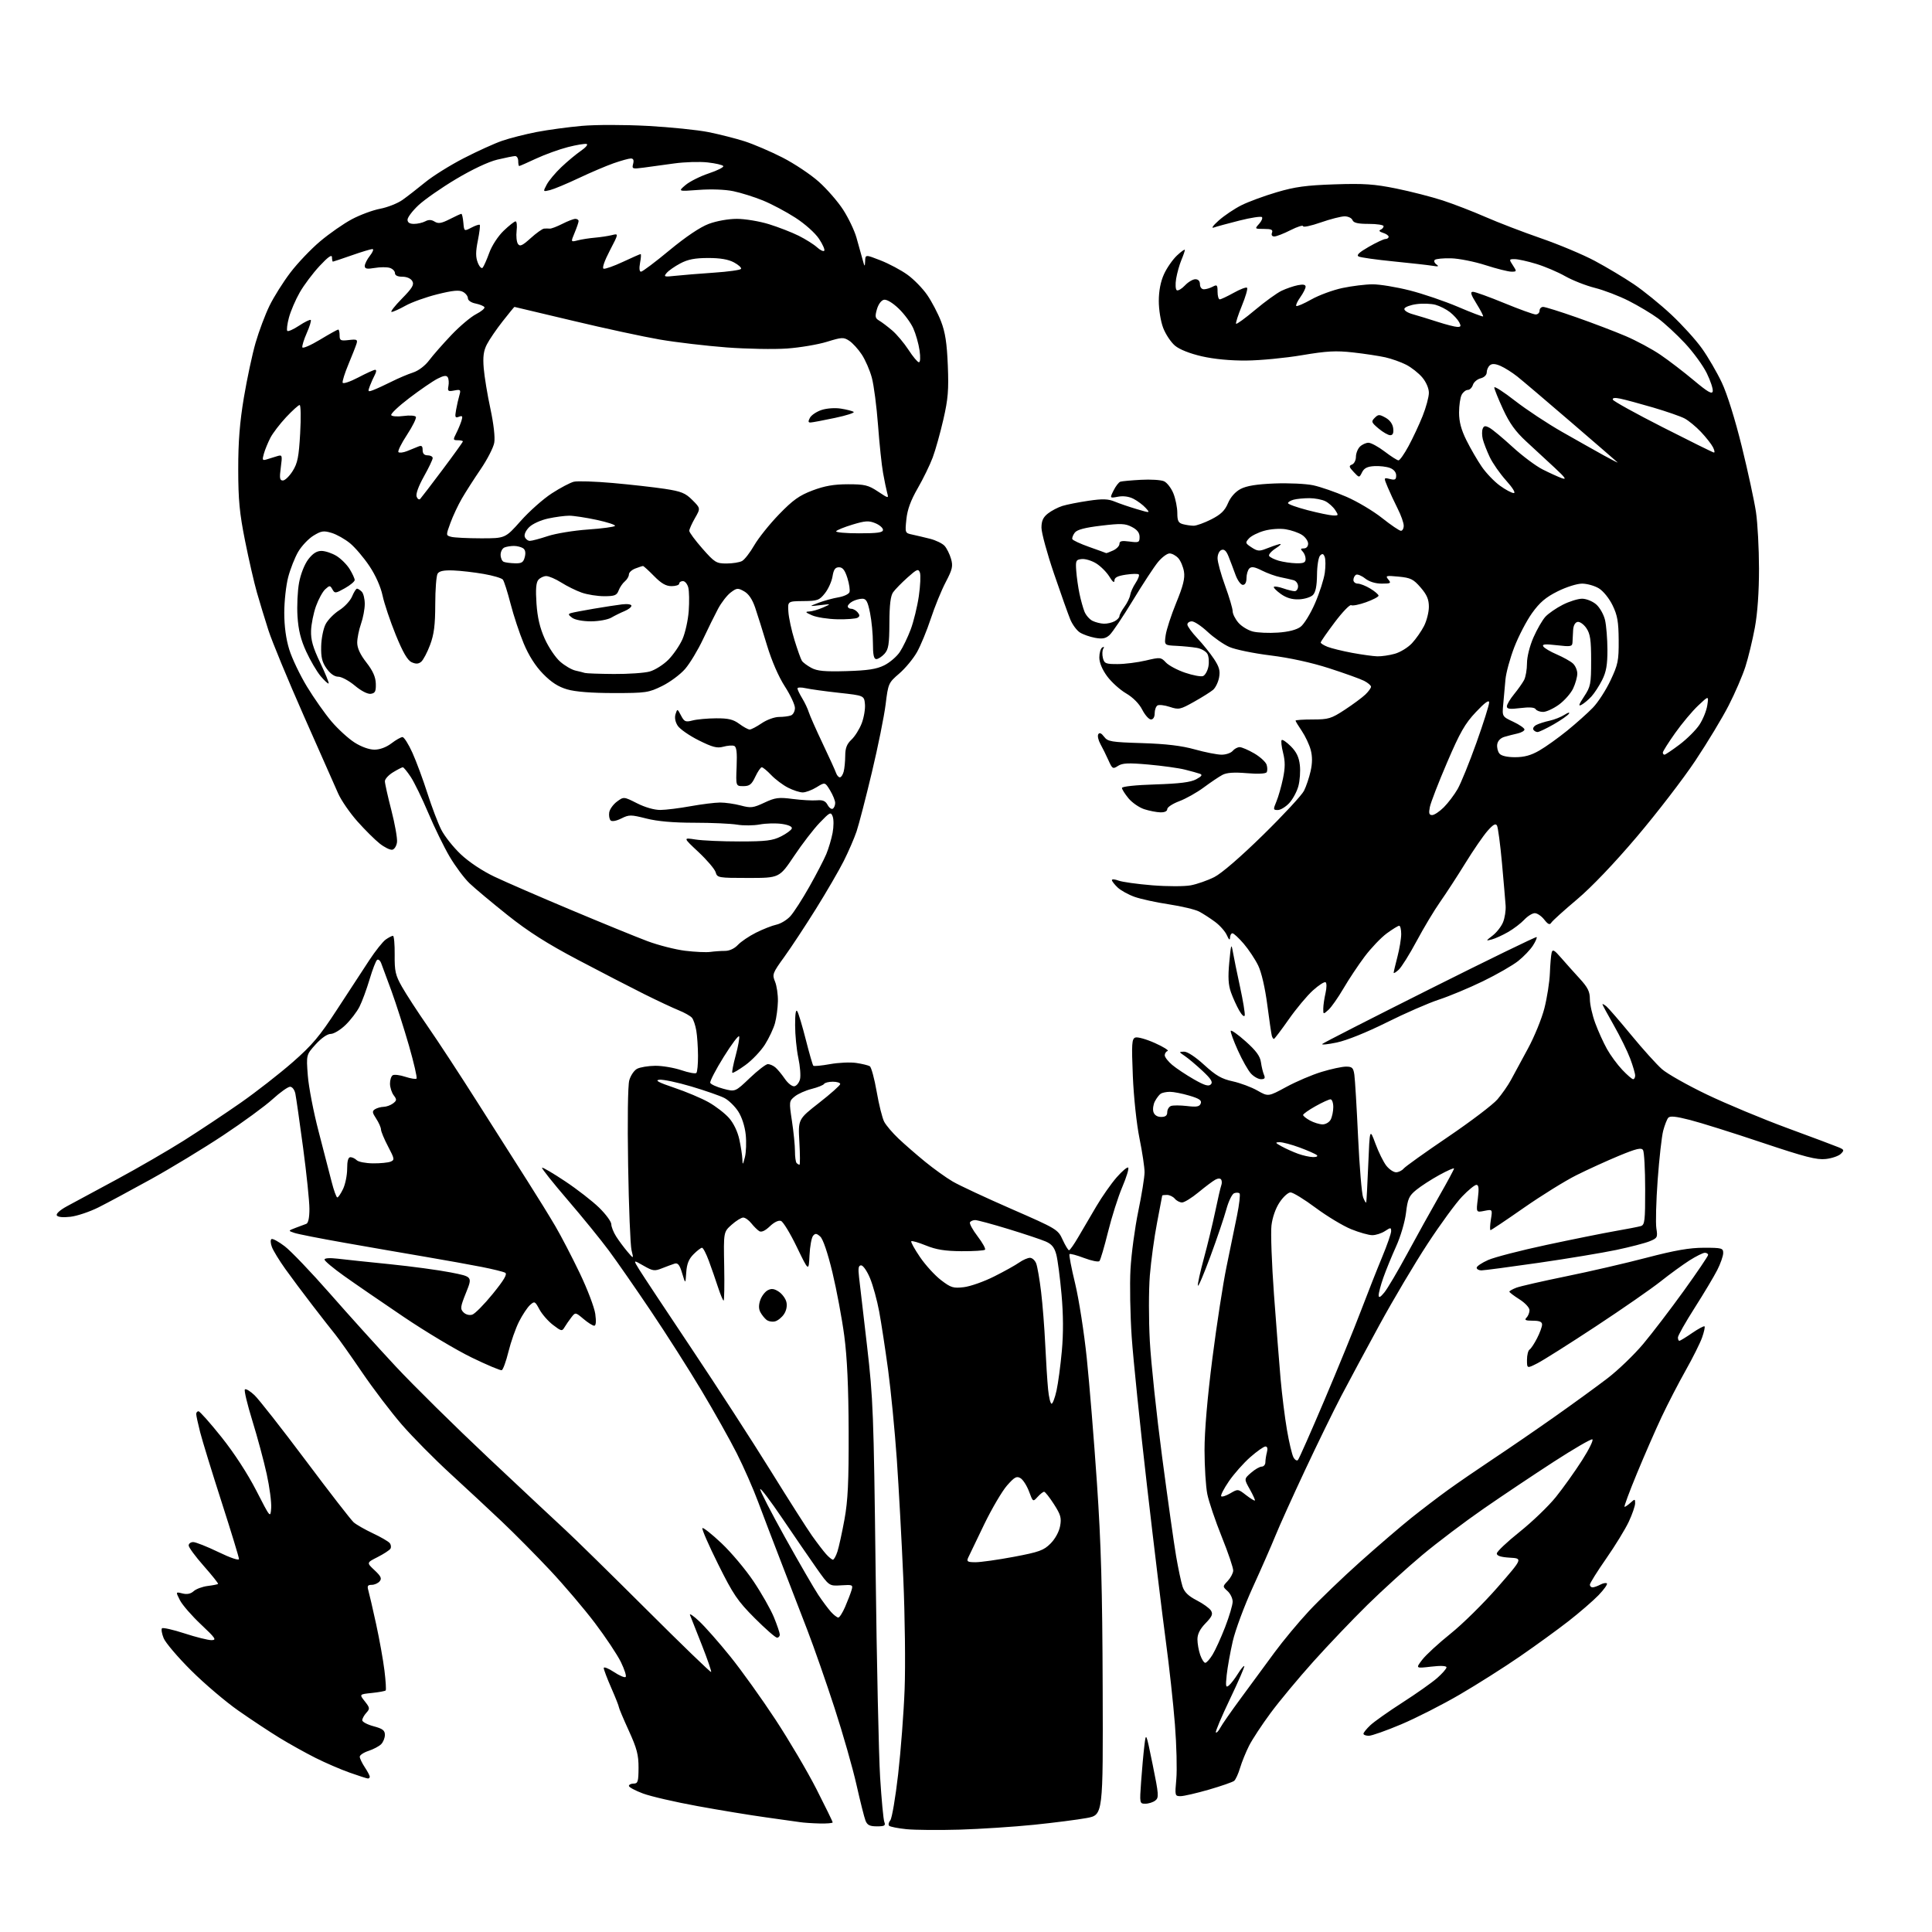<?xml version="1.0" encoding="UTF-8" standalone="no"?>
<svg 
  version="1.1" 
  xmlns="http://www.w3.org/2000/svg" 
  xmlns:xlink="http://www.w3.org/1999/xlink" 
  xmlns:svg="http://www.w3.org/2000/svg"
  xmlns:rdf="http://www.w3.org/1999/02/22-rdf-syntax-ns#"
  xmlns:cc="http://creativecommons.org/ns#"
  xmlns:dc="http://purl.org/dc/elements/1.1/"
  viewBox="0 0 768 768"
  width="768"
  height="768"
>
<style>svg {background-color: white; }</style>"
<path stroke="none" fill="black" fill-rule="evenodd" d="M381.50,727.31C373.25,727.55 363.72,727.47 360.33,727.13C356.94,726.78 353.84,726.17 353.44,725.77C353.04,725.37 353.25,724.40 353.90,723.62C354.56,722.83 355.96,714.60 357.02,705.34C358.08,696.08 359.25,680.85 359.60,671.50C359.96,662.15 359.73,642.35 359.08,627.50C358.44,612.65 357.27,591.27 356.49,580.00C355.70,568.73 354.14,552.75 353.03,544.50C351.91,536.25 350.32,525.83 349.49,521.35C348.65,516.87 347.02,510.91 345.85,508.10C344.69,505.30 343.10,503.00 342.33,503.00C341.25,503.00 341.06,504.08 341.49,507.75C341.80,510.36 343.22,522.62 344.66,535.00C347.09,556.05 347.31,561.77 348.07,624.00C348.51,660.58 349.32,697.70 349.86,706.50C350.41,715.30 351.16,723.29 351.53,724.25C352.11,725.72 351.63,726.00 348.59,726.00C345.75,726.00 344.76,725.51 344.06,723.75C343.57,722.51 341.96,716.10 340.47,709.50C338.99,702.90 335.07,689.17 331.76,679.00C328.46,668.83 323.59,654.88 320.94,648.00C318.30,641.12 313.61,628.98 310.52,621.00C307.43,613.02 303.31,602.23 301.36,597.00C299.42,591.77 295.59,583.08 292.86,577.68C290.13,572.28 283.81,561.03 278.81,552.68C273.82,544.33 264.80,530.17 258.77,521.22C252.75,512.26 245.22,501.43 242.04,497.14C238.86,492.85 231.49,483.78 225.65,476.99C219.81,470.19 215.23,464.43 215.47,464.19C215.71,463.95 219.84,466.37 224.64,469.57C229.44,472.76 235.54,477.50 238.19,480.09C240.83,482.68 243.00,485.63 243.00,486.65C243.01,487.67 243.87,489.85 244.92,491.50C245.97,493.15 247.97,495.85 249.37,497.50C251.91,500.50 251.91,500.50 251.05,497.00C250.57,495.07 249.96,479.87 249.69,463.20C249.39,445.44 249.58,431.49 250.14,429.47C250.66,427.57 252.06,425.50 253.24,424.87C254.43,424.24 257.67,423.70 260.45,423.67C263.23,423.64 267.89,424.43 270.81,425.41C273.74,426.40 276.44,426.90 276.81,426.52C277.19,426.14 277.49,423.06 277.47,419.67C277.45,416.28 277.15,411.78 276.79,409.68C276.43,407.58 275.66,405.29 275.07,404.59C274.49,403.88 272.10,402.53 269.76,401.59C267.42,400.64 261.23,397.74 256.00,395.13C250.78,392.53 238.97,386.43 229.76,381.57C217.51,375.11 210.00,370.34 201.76,363.77C195.57,358.84 188.78,353.16 186.67,351.15C184.56,349.14 180.99,344.35 178.72,340.50C176.46,336.65 172.64,328.82 170.23,323.11C167.81,317.39 164.69,310.98 163.29,308.86C161.88,306.74 160.46,305.00 160.12,305.00C159.78,305.01 158.04,305.90 156.25,306.99C154.46,308.08 153.00,309.68 153.00,310.55C153.00,311.42 154.15,316.60 155.57,322.07C156.98,327.53 157.99,333.24 157.82,334.74C157.64,336.25 156.80,337.61 155.95,337.78C155.10,337.94 152.85,336.84 150.95,335.34C149.05,333.84 145.07,329.89 142.11,326.56C139.14,323.23 135.70,318.25 134.46,315.50C133.22,312.75 127.05,298.80 120.74,284.50C114.42,270.20 108.10,254.90 106.69,250.50C105.28,246.10 103.22,239.35 102.12,235.50C101.02,231.65 98.90,222.43 97.42,215.00C95.21,203.96 94.71,198.77 94.70,186.50C94.69,175.53 95.30,167.88 96.95,158.00C98.20,150.57 100.29,140.77 101.61,136.22C102.93,131.67 105.41,125.07 107.12,121.56C108.83,118.05 112.57,112.10 115.44,108.34C118.30,104.58 123.63,98.98 127.29,95.91C130.94,92.83 136.60,88.89 139.87,87.15C143.14,85.41 148.20,83.53 151.13,82.98C154.06,82.42 158.04,80.85 159.98,79.48C161.91,78.11 165.97,74.96 169.00,72.48C172.03,69.99 178.91,65.69 184.31,62.91C189.70,60.13 196.61,56.99 199.66,55.95C202.71,54.90 208.87,53.34 213.35,52.47C217.83,51.61 225.90,50.52 231.28,50.04C236.85,49.55 248.11,49.55 257.42,50.05C266.41,50.54 277.31,51.65 281.64,52.52C285.96,53.39 292.43,55.03 296.00,56.17C299.57,57.32 306.35,60.22 311.05,62.62C315.75,65.02 322.24,69.35 325.47,72.23C328.70,75.11 333.07,80.13 335.17,83.38C337.27,86.64 339.64,91.59 340.44,94.40C341.23,97.20 342.31,101.08 342.84,103.00C343.70,106.16 343.81,106.24 343.90,103.82C344.00,101.15 344.00,101.15 350.06,103.52C353.39,104.83 358.19,107.38 360.71,109.20C363.24,111.01 366.78,114.64 368.58,117.26C370.39,119.88 372.86,124.60 374.08,127.76C375.75,132.10 376.41,136.38 376.77,145.25C377.17,155.04 376.87,158.63 375.00,166.75C373.77,172.11 371.87,178.91 370.77,181.85C369.67,184.80 367.00,190.30 364.82,194.07C362.04,198.89 360.69,202.57 360.30,206.42C359.74,211.82 359.77,211.90 362.62,212.50C364.20,212.84 367.39,213.59 369.70,214.17C372.01,214.76 374.61,216.02 375.48,216.98C376.35,217.94 377.50,220.25 378.04,222.11C378.89,225.05 378.61,226.30 375.92,231.44C374.21,234.70 371.55,241.23 370.00,245.94C368.45,250.65 365.98,256.63 364.51,259.24C363.04,261.85 359.87,265.67 357.47,267.74C353.19,271.42 353.07,271.68 352.05,280.00C351.47,284.68 349.02,296.82 346.59,307.00C344.17,317.18 341.42,327.75 340.50,330.50C339.57,333.25 337.27,338.55 335.39,342.29C333.51,346.02 328.54,354.57 324.35,361.29C320.16,368.00 314.51,376.58 311.79,380.35C307.09,386.84 306.90,387.35 308.09,390.21C308.77,391.87 309.29,395.39 309.23,398.04C309.17,400.69 308.65,404.58 308.08,406.69C307.51,408.80 305.71,412.64 304.08,415.22C302.44,417.80 298.95,421.47 296.31,423.38C293.68,425.29 291.34,426.67 291.11,426.44C290.88,426.22 291.48,423.12 292.45,419.56C293.41,416.00 294.03,412.59 293.83,411.98C293.62,411.37 290.86,415.04 287.69,420.12C284.52,425.21 282.11,429.86 282.34,430.45C282.57,431.04 284.89,432.09 287.50,432.79C292.26,434.06 292.26,434.06 298.05,428.53C301.24,425.49 304.47,423.00 305.23,423.00C306.00,423.00 307.31,423.56 308.15,424.25C309.00,424.94 310.71,426.99 311.95,428.80C313.24,430.68 314.90,431.97 315.81,431.80C316.69,431.63 317.68,430.37 318.02,428.99C318.35,427.62 318.05,423.80 317.34,420.50C316.64,417.20 316.07,411.35 316.07,407.50C316.06,402.92 316.37,401.03 316.95,402.03C317.45,402.86 318.97,407.96 320.34,413.36C321.71,418.75 323.04,423.38 323.31,423.64C323.58,423.91 326.56,423.62 329.95,423.01C333.33,422.40 338.03,422.18 340.39,422.54C342.74,422.89 345.16,423.48 345.76,423.85C346.36,424.23 347.59,428.76 348.49,433.93C349.38,439.10 350.73,444.49 351.48,445.91C352.23,447.34 354.79,450.35 357.17,452.60C359.55,454.86 364.31,459.00 367.75,461.81C371.19,464.62 376.12,468.16 378.71,469.67C381.29,471.19 391.75,476.07 401.95,480.53C420.15,488.48 420.54,488.71 422.42,492.82C423.48,495.12 424.62,497.00 424.96,497.00C425.30,497.00 426.96,494.64 428.64,491.75C430.33,488.86 433.56,483.35 435.83,479.50C438.10,475.65 441.73,470.48 443.90,468.00C446.06,465.53 448.13,463.79 448.48,464.15C448.84,464.51 447.78,467.97 446.13,471.85C444.48,475.73 441.93,483.76 440.46,489.70C438.99,495.64 437.45,500.86 437.04,501.30C436.63,501.74 433.89,501.19 430.96,500.08C428.02,498.96 425.40,498.26 425.14,498.53C424.88,498.79 425.89,504.07 427.39,510.25C428.88,516.44 430.97,529.83 432.02,540.00C433.07,550.17 434.89,572.45 436.05,589.50C437.70,613.75 438.20,631.49 438.33,670.99C438.50,721.48 438.50,721.48 432.00,722.69C428.43,723.35 418.98,724.56 411.00,725.38C403.02,726.19 389.75,727.06 381.50,727.31zM325.75,724.86C322.86,724.79 319.38,724.55 318.00,724.33C316.62,724.12 310.55,723.26 304.50,722.43C298.45,721.60 286.21,719.59 277.31,717.96C268.40,716.34 258.61,714.08 255.56,712.93C252.50,711.79 250.00,710.44 250.00,709.93C250.00,709.42 250.85,709.00 251.90,709.00C253.56,709.00 253.80,708.21 253.83,702.75C253.85,697.57 253.18,695.03 249.93,687.91C247.77,683.18 246.00,678.98 246.00,678.58C246.00,678.17 244.65,674.76 243.00,671.00C241.35,667.24 240.00,663.67 240.00,663.07C240.00,662.47 241.81,663.17 244.02,664.63C246.23,666.10 248.34,666.99 248.71,666.62C249.09,666.25 248.22,663.57 246.80,660.66C245.37,657.75 240.72,650.77 236.47,645.15C232.21,639.52 224.17,630.07 218.61,624.15C213.05,618.23 204.45,609.55 199.50,604.86C194.55,600.17 185.32,591.58 178.98,585.77C172.64,579.95 164.00,571.22 159.77,566.35C155.54,561.48 148.40,552.10 143.91,545.50C139.42,538.90 134.64,532.15 133.29,530.50C131.94,528.85 127.90,523.68 124.30,519.00C120.70,514.33 115.80,507.78 113.42,504.44C111.04,501.11 108.64,497.18 108.09,495.72C107.53,494.26 107.45,492.84 107.92,492.55C108.38,492.27 110.76,493.56 113.20,495.43C115.65,497.30 123.69,505.71 131.08,514.13C138.46,522.55 150.25,535.61 157.28,543.15C164.31,550.69 180.96,567.12 194.28,579.65C207.60,592.18 221.43,605.13 225.00,608.42C228.57,611.71 242.93,625.80 256.90,639.72C270.86,653.65 282.47,664.87 282.68,664.65C282.90,664.44 281.23,659.59 278.98,653.88C276.73,648.17 274.62,642.83 274.29,642.00C273.97,641.17 275.63,642.30 277.98,644.50C280.33,646.70 285.88,653.00 290.31,658.50C294.74,664.00 302.80,675.25 308.22,683.50C313.64,691.75 320.99,704.21 324.54,711.18C328.09,718.15 331.00,724.11 331.00,724.43C331.00,724.74 328.64,724.94 325.75,724.86zM455.30,717.00C453.01,717.00 452.99,716.91 453.61,708.25C453.95,703.44 454.53,697.02 454.90,694.00C455.56,688.50 455.56,688.50 458.21,701.50C460.64,713.41 460.73,714.60 459.24,715.75C458.35,716.44 456.58,717.00 455.30,717.00zM469.29,714.00C467.05,714.00 467.00,713.81 467.60,707.25C467.94,703.54 467.70,693.75 467.05,685.50C466.41,677.25 464.77,662.27 463.41,652.21C462.05,642.15 458.70,614.48 455.96,590.71C453.21,566.95 450.48,540.30 449.87,531.50C449.27,522.70 449.05,510.55 449.39,504.50C449.73,498.45 451.12,488.10 452.48,481.50C453.85,474.90 454.97,467.93 454.98,466.00C454.99,464.07 454.08,458.00 452.96,452.50C451.81,446.83 450.67,436.13 450.32,427.77C449.79,414.90 449.91,412.97 451.29,412.44C452.17,412.11 455.67,413.09 459.08,414.62C462.50,416.15 464.77,417.58 464.15,417.78C463.52,417.99 463.00,418.76 463.00,419.49C463.00,420.22 464.34,421.95 465.97,423.32C467.60,424.69 471.46,427.26 474.55,429.03C478.85,431.49 480.43,431.96 481.33,431.06C482.23,430.16 481.44,428.90 478.00,425.68C475.52,423.37 472.38,420.72 471.00,419.79C468.56,418.14 468.55,418.10 470.69,418.05C472.00,418.02 475.24,420.16 478.69,423.32C483.34,427.57 485.60,428.88 490.00,429.84C493.02,430.50 497.45,432.15 499.83,433.51C504.15,435.97 504.15,435.97 511.33,432.07C515.27,429.93 521.58,427.23 525.36,426.09C529.13,424.94 533.49,424.00 535.06,424.00C537.51,424.00 537.98,424.45 538.38,427.25C538.64,429.04 539.31,440.18 539.86,452.00C540.41,463.82 541.32,474.62 541.87,476.00C542.42,477.38 542.97,478.27 543.09,478.00C543.21,477.73 543.57,470.98 543.90,463.00C544.50,448.50 544.50,448.50 546.76,454.63C548.00,458.00 549.95,461.93 551.08,463.38C552.22,464.82 553.96,466.00 554.95,466.00C555.94,466.00 557.31,465.33 557.99,464.51C558.67,463.70 566.60,458.03 575.61,451.93C584.62,445.82 593.46,439.11 595.26,437.01C597.05,434.91 599.46,431.46 600.60,429.35C601.74,427.23 604.77,421.64 607.33,416.92C609.90,412.21 612.86,404.96 613.92,400.81C614.98,396.67 615.96,390.40 616.10,386.89C616.23,383.37 616.55,379.70 616.80,378.72C617.17,377.24 617.82,377.58 620.54,380.72C622.35,382.80 625.66,386.51 627.91,388.96C631.18,392.52 632.00,394.18 632.00,397.17C632.00,399.24 632.96,403.53 634.14,406.71C635.31,409.90 637.41,414.52 638.80,417.00C640.18,419.48 642.91,423.19 644.86,425.25C646.81,427.31 648.76,429.00 649.20,429.00C649.64,429.00 650.00,428.34 650.00,427.54C650.00,426.73 649.11,423.70 648.02,420.79C646.93,417.88 644.00,411.94 641.52,407.58C639.03,403.22 637.00,399.46 637.00,399.21C637.00,398.96 637.70,399.34 638.57,400.05C639.43,400.77 643.88,405.91 648.46,411.48C653.04,417.05 658.53,423.13 660.65,425.00C662.77,426.86 670.80,431.40 678.50,435.09C686.20,438.78 700.60,444.78 710.50,448.43C720.40,452.07 729.59,455.52 730.91,456.08C733.10,457.01 733.18,457.25 731.77,458.66C730.91,459.52 728.22,460.45 725.80,460.72C722.18,461.13 717.61,459.95 700.44,454.20C688.92,450.33 676.03,446.28 671.78,445.20C666.08,443.74 663.82,443.52 663.13,444.36C662.62,444.99 661.72,447.30 661.14,449.50C660.56,451.70 659.58,460.47 658.95,469.00C658.33,477.52 658.10,486.21 658.43,488.29C659.00,491.86 658.84,492.17 655.77,493.42C653.97,494.16 648.00,495.71 642.50,496.87C637.00,498.02 623.11,500.33 611.63,501.99C600.15,503.64 589.92,505.00 588.88,505.00C587.85,505.00 587.00,504.52 587.00,503.94C587.00,503.36 589.05,501.98 591.56,500.87C594.07,499.76 604.54,497.05 614.81,494.86C625.09,492.66 637.33,490.20 642.00,489.38C646.67,488.57 651.29,487.67 652.25,487.39C653.81,486.92 654.00,485.33 653.98,472.68C653.98,464.88 653.59,457.90 653.13,457.17C652.45,456.11 650.49,456.58 643.57,459.44C638.78,461.43 631.18,464.89 626.68,467.14C622.18,469.39 612.77,475.23 605.77,480.11C598.77,485.00 592.80,489.00 592.51,489.00C592.22,489.00 592.28,487.13 592.64,484.84C593.31,480.69 593.31,480.69 590.04,481.34C586.77,482.00 586.77,482.00 587.46,476.50C587.97,472.41 587.82,471.00 586.90,471.00C586.22,471.00 583.64,473.10 581.19,475.67C578.73,478.23 572.56,486.67 567.49,494.42C562.42,502.16 553.85,516.60 548.45,526.50C543.05,536.40 536.15,549.23 533.13,555.00C530.11,560.77 523.63,574.05 518.73,584.50C513.83,594.95 508.54,606.65 506.99,610.50C505.43,614.35 501.39,623.56 498.01,630.96C494.63,638.36 491.04,648.03 490.03,652.46C489.02,656.88 487.94,662.90 487.63,665.84C487.15,670.44 487.28,671.02 488.52,669.98C489.32,669.32 490.93,667.23 492.10,665.33C493.27,663.44 494.41,662.07 494.62,662.29C494.84,662.50 492.27,668.41 488.92,675.42C485.57,682.43 483.05,688.39 483.33,688.67C483.61,688.94 484.39,688.12 485.07,686.84C485.74,685.55 489.49,680.17 493.40,674.87C497.30,669.57 503.26,661.47 506.64,656.87C510.02,652.27 516.19,644.85 520.36,640.38C524.52,635.92 533.68,627.12 540.71,620.83C547.75,614.54 556.88,606.71 561.00,603.41C565.12,600.12 571.65,595.14 575.50,592.35C579.35,589.57 587.45,584.00 593.50,579.98C599.55,575.97 610.58,568.40 618.00,563.17C625.42,557.94 634.92,551.03 639.10,547.82C643.29,544.60 649.63,538.49 653.20,534.24C656.77,529.98 664.04,520.47 669.35,513.10C674.66,505.73 679.00,499.31 679.00,498.85C679.00,498.38 678.41,498.00 677.70,498.00C676.98,498.00 674.22,499.37 671.57,501.05C668.93,502.74 663.77,506.48 660.13,509.38C656.48,512.28 644.91,520.31 634.40,527.23C623.90,534.15 613.43,540.76 611.15,541.92C607.00,544.04 607.00,544.04 607.00,540.58C607.00,538.68 607.46,536.84 608.01,536.49C608.57,536.15 609.92,534.11 611.01,531.97C612.11,529.83 613.00,527.39 613.00,526.54C613.00,525.43 611.96,525.00 609.30,525.00C606.42,525.00 605.87,524.73 606.80,523.80C607.46,523.14 608.00,521.80 608.00,520.81C608.00,519.81 606.23,517.91 604.00,516.50C601.80,515.11 600.00,513.74 600.00,513.46C600.00,513.18 601.24,512.47 602.75,511.89C604.26,511.31 613.15,509.28 622.50,507.37C631.85,505.47 646.29,502.13 654.59,499.95C665.84,497.01 671.64,496.00 677.34,496.00C684.46,496.00 685.00,496.15 685.00,498.10C685.00,499.26 683.94,502.30 682.64,504.85C681.34,507.41 677.29,514.19 673.64,519.91C669.99,525.64 667.00,530.93 667.00,531.66C667.00,532.40 667.26,533.00 667.57,533.00C667.88,533.00 670.16,531.61 672.64,529.90C675.12,528.20 677.34,527.01 677.58,527.25C677.82,527.49 677.39,529.48 676.61,531.68C675.84,533.88 672.88,539.79 670.04,544.83C667.20,549.87 662.92,558.16 660.52,563.25C658.12,568.34 653.70,578.46 650.69,585.75C647.68,593.04 645.47,599.00 645.78,599.00C646.09,599.00 647.17,598.26 648.17,597.35C649.88,595.80 650.00,595.81 649.99,597.60C649.98,598.64 648.86,601.92 647.48,604.87C646.10,607.83 642.06,614.43 638.49,619.55C634.92,624.67 632.00,629.34 632.00,629.93C632.00,630.52 632.48,631.00 633.07,631.00C633.65,631.00 635.04,630.51 636.15,629.92C637.26,629.32 638.44,629.11 638.77,629.44C639.10,629.77 637.60,631.87 635.44,634.12C633.27,636.36 627.90,641.01 623.50,644.44C619.10,647.87 610.36,654.21 604.08,658.53C597.81,662.85 587.07,669.65 580.22,673.64C573.37,677.64 562.92,682.95 557.00,685.45C551.08,687.95 545.28,690.00 544.12,690.00C542.95,690.00 542.00,689.63 542.00,689.19C542.00,688.74 543.24,687.21 544.75,685.79C546.26,684.37 552.02,680.30 557.55,676.75C563.08,673.20 569.26,668.83 571.30,667.04C573.33,665.25 575.00,663.35 575.00,662.80C575.00,662.17 572.74,662.07 568.86,662.52C562.72,663.23 562.72,663.23 565.37,659.76C566.82,657.86 571.89,653.20 576.63,649.40C581.37,645.61 589.76,637.33 595.29,631.00C605.33,619.50 605.33,619.50 600.17,619.20C596.63,618.99 595.00,618.47 595.00,617.54C595.00,616.79 599.09,612.92 604.08,608.94C609.07,604.95 615.55,598.73 618.47,595.10C621.39,591.47 626.08,584.90 628.89,580.50C631.70,576.10 633.54,572.35 632.97,572.16C632.41,571.97 625.54,575.96 617.72,581.02C609.90,586.08 597.37,594.46 589.88,599.64C582.39,604.82 571.36,613.15 565.38,618.15C559.40,623.15 549.63,632.03 543.67,637.87C537.71,643.72 528.00,653.90 522.08,660.50C516.16,667.10 508.51,676.30 505.08,680.95C501.64,685.60 497.79,691.45 496.53,693.95C495.26,696.45 493.65,700.42 492.95,702.76C492.25,705.11 491.19,707.43 490.59,707.92C489.99,708.41 485.47,709.98 480.54,711.41C475.62,712.83 470.55,714.00 469.29,714.00zM146.25,706.98C145.84,706.97 142.57,705.92 139.00,704.65C135.43,703.39 129.30,700.74 125.38,698.77C121.46,696.80 115.05,693.23 111.14,690.84C107.23,688.45 99.86,683.58 94.76,680.01C89.67,676.45 81.20,669.25 75.95,664.01C70.69,658.78 65.80,653.02 65.06,651.22C64.33,649.41 64.03,647.64 64.40,647.27C64.76,646.91 68.79,647.82 73.34,649.30C77.89,650.79 82.72,651.99 84.06,651.98C86.21,651.97 85.70,651.21 79.88,645.73C76.23,642.30 72.48,637.98 71.53,636.12C69.81,632.74 69.81,632.74 72.52,633.42C74.37,633.88 75.79,633.59 76.98,632.52C77.94,631.65 80.44,630.72 82.54,630.45C84.65,630.19 86.51,629.82 86.69,629.64C86.87,629.46 84.31,626.25 81.01,622.51C77.70,618.77 75.00,615.10 75.00,614.35C75.00,613.61 75.81,613.00 76.80,613.00C77.79,613.00 82.29,614.78 86.80,616.96C91.61,619.29 95.00,620.43 95.00,619.73C95.00,619.08 91.88,608.86 88.07,597.02C84.26,585.18 80.44,572.74 79.57,569.36C78.71,565.98 78.00,562.71 78.00,562.11C78.00,561.50 78.41,561.00 78.91,561.00C79.41,561.00 83.51,565.61 88.02,571.25C93.03,577.51 98.41,585.78 101.86,592.50C107.50,603.50 107.50,603.50 107.80,599.45C107.96,597.23 107.16,591.15 106.02,585.95C104.88,580.75 102.31,571.21 100.31,564.75C98.31,558.28 96.97,552.69 97.35,552.32C97.72,551.95 99.42,552.96 101.13,554.57C102.84,556.18 112.00,567.85 121.48,580.50C130.95,593.15 139.56,604.25 140.60,605.16C141.65,606.07 145.07,608.03 148.21,609.51C151.35,610.98 154.36,612.73 154.90,613.38C155.44,614.03 155.57,615.05 155.19,615.65C154.81,616.24 152.52,617.74 150.09,618.97C145.69,621.20 145.69,621.20 148.89,624.19C151.44,626.58 151.85,627.47 150.92,628.59C150.28,629.37 148.86,630.00 147.76,630.00C146.16,630.00 145.90,630.45 146.43,632.25C146.79,633.49 148.18,639.48 149.51,645.58C150.84,651.67 152.33,659.99 152.83,664.08C153.33,668.16 153.55,671.72 153.31,671.98C153.07,672.24 150.61,672.69 147.84,672.98C142.80,673.50 142.80,673.50 145.01,676.30C147.05,678.89 147.10,679.23 145.61,680.88C144.72,681.86 144.00,683.19 144.00,683.83C144.00,684.48 146.03,685.55 148.50,686.21C152.12,687.18 153.00,687.85 153.00,689.64C153.00,690.86 152.33,692.53 151.51,693.35C150.69,694.17 148.44,695.36 146.51,696.00C144.58,696.63 143.00,697.68 143.01,698.33C143.01,698.97 143.91,700.85 145.00,702.50C146.09,704.15 146.99,705.84 146.99,706.25C147.00,706.66 146.66,706.99 146.25,706.98zM479.11,661.00C479.62,661.00 480.93,659.54 482.02,657.75C483.12,655.96 485.36,651.03 487.01,646.78C488.65,642.54 490.00,637.99 490.00,636.69C490.00,635.38 489.09,633.49 487.98,632.49C485.97,630.66 485.97,630.66 488.04,628.46C489.17,627.25 490.16,625.41 490.22,624.38C490.29,623.35 488.24,617.29 485.67,610.92C483.11,604.55 480.52,596.90 479.92,593.92C479.32,590.94 478.83,583.10 478.82,576.50C478.81,568.86 479.95,555.60 481.94,540.00C483.66,526.52 486.20,510.10 487.57,503.50C488.94,496.90 490.81,487.80 491.72,483.28C492.64,478.75 493.09,474.76 492.74,474.40C492.38,474.05 491.41,474.01 490.58,474.33C489.76,474.65 488.37,477.51 487.50,480.70C486.63,483.89 483.80,492.25 481.21,499.27C478.63,506.29 476.37,511.60 476.19,511.07C476.01,510.54 477.07,505.69 478.54,500.30C480.01,494.91 482.05,486.47 483.08,481.55C484.10,476.63 485.18,471.98 485.47,471.21C485.77,470.45 485.75,469.41 485.44,468.91C485.10,468.36 484.18,468.37 483.13,468.93C482.16,469.45 479.16,471.70 476.46,473.93C473.75,476.17 470.80,478.00 469.89,478.00C468.99,478.00 467.68,477.32 467.00,476.50C466.32,475.68 464.91,475.00 463.88,475.00C462.84,475.00 462.00,475.11 462.00,475.25C462.00,475.39 461.08,480.20 459.97,485.94C458.85,491.68 457.56,501.17 457.08,507.03C456.61,512.88 456.61,524.61 457.07,533.09C457.53,541.56 459.73,562.29 461.96,579.14C464.19,596.00 466.69,613.77 467.53,618.64C468.37,623.51 469.51,628.91 470.07,630.64C470.79,632.88 472.38,634.44 475.68,636.14C478.22,637.44 480.77,639.28 481.37,640.22C482.24,641.61 481.83,642.58 479.23,645.27C477.02,647.54 476.00,649.56 476.00,651.65C476.00,653.33 476.49,656.12 477.10,657.85C477.70,659.58 478.61,661.00 479.11,661.00zM308.88,651.00C308.26,651.00 304.28,647.51 300.02,643.25C293.20,636.41 291.48,633.88 285.46,621.77C281.70,614.22 278.89,607.77 279.22,607.45C279.54,607.12 282.95,609.82 286.80,613.45C290.64,617.07 296.37,623.88 299.53,628.59C302.69,633.29 306.33,639.70 307.62,642.82C308.90,645.94 309.96,649.06 309.98,649.75C309.99,650.44 309.50,651.00 308.88,651.00zM333.23,643.00C333.72,643.00 334.94,641.09 335.95,638.75C336.96,636.41 338.10,633.46 338.48,632.19C339.14,629.98 338.97,629.89 334.39,630.19C329.60,630.50 329.60,630.50 324.55,623.34C321.77,619.39 315.68,610.51 311.00,603.60C306.32,596.69 302.36,591.44 302.19,591.94C302.02,592.44 306.47,601.10 312.08,611.18C317.69,621.26 323.64,631.52 325.29,634.00C326.95,636.48 329.21,639.51 330.32,640.75C331.44,641.99 332.75,643.00 333.23,643.00zM387.78,621.01C389.83,621.01 396.68,620.05 403.00,618.86C413.07,616.96 414.89,616.31 417.59,613.60C419.42,611.77 420.98,608.93 421.40,606.68C422.01,603.41 421.66,602.14 418.95,597.93C417.21,595.22 415.46,593.00 415.05,593.00C414.64,593.00 413.48,593.92 412.46,595.04C410.62,597.07 410.61,597.06 409.06,592.90C408.20,590.59 406.68,588.21 405.67,587.60C404.13,586.67 403.29,587.13 400.32,590.50C398.38,592.70 394.28,599.67 391.21,606.00C388.14,612.33 385.27,618.29 384.84,619.25C384.18,620.74 384.61,621.00 387.78,621.01zM331.10,620.00C331.51,620.00 332.32,618.54 332.90,616.75C333.48,614.96 334.73,609.23 335.69,604.00C337.06,596.50 337.41,589.14 337.35,569.00C337.29,551.31 336.76,539.67 335.61,531.00C334.70,524.12 332.58,512.80 330.91,505.84C329.04,498.07 327.17,492.56 326.08,491.57C324.61,490.25 324.09,490.19 323.20,491.26C322.60,491.99 321.96,495.48 321.79,499.04C321.48,505.50 321.48,505.50 316.76,495.73C314.17,490.35 311.33,485.68 310.46,485.35C309.50,484.98 307.77,485.81 306.02,487.48C304.16,489.26 302.70,489.93 301.83,489.41C301.10,488.96 299.68,487.56 298.68,486.30C297.68,485.03 296.22,484.00 295.44,484.00C294.67,484.00 292.59,485.29 290.83,486.86C287.62,489.73 287.62,489.73 287.88,503.36C288.02,510.86 287.91,517.00 287.64,517.00C287.38,517.00 286.39,514.64 285.44,511.75C284.50,508.86 282.86,504.14 281.79,501.25C280.73,498.36 279.50,496.00 279.06,496.00C278.63,496.00 277.11,497.16 275.69,498.59C273.80,500.48 273.02,502.42 272.79,505.84C272.48,510.50 272.48,510.50 271.17,506.15C270.18,502.83 269.47,501.92 268.18,502.31C267.26,502.60 265.01,503.43 263.19,504.15C260.19,505.36 259.51,505.26 255.79,503.12C251.69,500.76 251.69,500.76 254.08,504.63C255.39,506.76 264.74,520.88 274.85,536.00C284.96,551.12 299.09,572.95 306.25,584.50C313.41,596.05 320.86,607.75 322.81,610.50C324.76,613.25 327.25,616.51 328.35,617.75C329.45,618.99 330.69,620.00 331.10,620.00zM498.83,596.48C499.01,596.31 498.11,594.31 496.83,592.04C494.50,587.90 494.50,587.90 497.31,585.45C498.85,584.10 500.76,583.00 501.56,583.00C502.35,583.00 503.01,582.21 503.01,581.25C503.02,580.29 503.30,578.49 503.63,577.25C504.01,575.83 503.79,575.00 503.03,575.00C502.37,575.00 499.65,576.91 496.99,579.25C494.33,581.59 490.51,585.90 488.50,588.84C486.49,591.78 485.12,594.45 485.45,594.79C485.79,595.12 487.42,594.59 489.08,593.61C492.06,591.85 492.16,591.86 495.30,594.31C497.06,595.67 498.65,596.65 498.83,596.48zM515.96,580.36C516.39,579.89 521.11,569.23 526.44,556.67C531.77,544.12 538.31,528.14 540.95,521.17C543.60,514.20 547.39,504.59 549.38,499.81C551.37,495.03 553.00,490.36 553.00,489.44C553.00,487.89 552.82,487.89 550.54,489.38C549.18,490.27 546.92,491.00 545.52,491.00C544.11,491.00 540.32,489.93 537.09,488.62C533.87,487.31 527.52,483.48 522.99,480.12C518.47,476.75 513.98,474.00 513.01,474.00C512.05,474.00 510.09,475.78 508.65,477.96C507.05,480.36 505.79,483.99 505.42,487.21C505.09,490.12 505.54,502.40 506.42,514.50C507.31,526.60 508.49,541.67 509.04,548.00C509.60,554.33 510.74,563.52 511.59,568.43C512.43,573.35 513.59,578.23 514.16,579.29C514.72,580.35 515.54,580.83 515.96,580.36zM418.02,558.00C418.47,558.00 419.36,555.64 419.99,552.75C420.63,549.86 421.58,542.77 422.10,537.00C422.74,529.98 422.69,522.53 421.97,514.50C421.38,507.90 420.45,500.79 419.90,498.71C419.15,495.87 418.10,494.57 415.70,493.52C413.94,492.75 407.25,490.52 400.84,488.56C394.43,486.60 388.49,485.00 387.65,485.00C386.81,485.00 385.87,485.40 385.58,485.88C385.28,486.36 386.64,488.87 388.61,491.45C390.58,494.03 391.91,496.43 391.55,496.78C391.20,497.14 386.99,497.40 382.20,497.37C375.66,497.32 372.17,496.76 368.12,495.12C365.16,493.91 362.52,493.15 362.25,493.42C361.98,493.69 363.54,496.52 365.71,499.70C367.88,502.89 371.64,507.01 374.06,508.86C378.00,511.88 378.93,512.17 383.14,511.67C385.71,511.37 391.12,509.46 395.16,507.43C399.20,505.41 403.69,502.91 405.15,501.87C406.61,500.84 408.54,500.00 409.43,500.00C410.32,500.00 411.44,501.02 411.91,502.26C412.38,503.50 413.26,508.57 413.85,513.51C414.45,518.45 415.19,527.90 415.50,534.50C415.81,541.10 416.32,549.09 416.63,552.25C416.94,555.41 417.56,558.00 418.02,558.00zM199.44,544.68C198.92,544.84 193.55,542.58 187.50,539.64C181.45,536.71 169.30,529.45 160.50,523.51C151.70,517.57 141.01,510.23 136.75,507.19C132.49,504.16 129.00,501.24 129.00,500.70C129.00,500.11 131.07,499.97 134.25,500.35C137.14,500.70 146.47,501.68 155.00,502.54C163.53,503.41 174.40,504.87 179.16,505.81C187.81,507.50 187.81,507.50 185.27,513.83C182.99,519.50 182.88,520.31 184.25,521.68C185.15,522.58 186.58,522.95 187.73,522.59C188.80,522.25 192.48,518.52 195.90,514.31C200.39,508.78 201.75,506.45 200.81,505.93C200.09,505.53 195.90,504.50 191.50,503.63C187.10,502.76 176.97,500.94 169.00,499.58C161.03,498.23 146.62,495.73 137.00,494.03C127.38,492.34 118.38,490.57 117.00,490.09C114.50,489.24 114.50,489.24 117.50,488.09C119.15,487.46 121.06,486.74 121.75,486.50C122.55,486.22 123.00,484.06 123.00,480.55C123.00,477.52 121.87,466.59 120.49,456.27C119.11,445.95 117.72,436.26 117.41,434.75C117.09,433.20 116.18,432.00 115.31,432.00C114.47,432.00 111.35,434.22 108.38,436.93C105.41,439.65 96.57,446.11 88.74,451.30C80.91,456.49 67.97,464.34 60.00,468.75C52.02,473.16 42.65,478.20 39.17,479.94C35.68,481.69 30.68,483.37 28.05,483.68C25.06,484.03 23.02,483.83 22.59,483.15C22.19,482.50 23.86,480.99 26.71,479.45C29.34,478.02 38.25,473.22 46.50,468.78C54.75,464.33 66.67,457.43 73.00,453.44C79.33,449.44 89.54,442.65 95.71,438.34C101.87,434.03 111.13,426.80 116.29,422.29C124.11,415.44 127.05,411.95 133.99,401.29C138.56,394.25 144.32,385.45 146.78,381.72C149.24,377.98 152.20,374.27 153.35,373.47C154.50,372.66 155.79,372.00 156.21,372.00C156.63,372.00 156.93,375.38 156.89,379.50C156.82,386.05 157.19,387.68 159.78,392.25C161.41,395.14 166.02,402.23 170.02,408.00C174.03,413.77 183.02,427.50 189.99,438.50C196.97,449.50 205.83,463.45 209.69,469.50C213.55,475.55 218.55,483.65 220.80,487.50C223.06,491.35 227.39,499.70 230.44,506.05C233.49,512.40 236.27,519.71 236.63,522.30C237.05,525.35 236.90,527.00 236.21,527.00C235.63,527.00 233.71,525.79 231.95,524.30C228.74,521.60 228.74,521.60 227.12,523.68C226.23,524.83 225.02,526.58 224.43,527.57C223.43,529.27 223.14,529.21 219.84,526.69C217.90,525.21 215.48,522.44 214.45,520.54C212.66,517.22 212.50,517.14 210.68,518.78C209.64,519.73 207.68,522.68 206.33,525.34C204.98,528.01 203.09,533.38 202.13,537.28C201.17,541.18 199.96,544.51 199.44,544.68zM308.11,525.26C307.00,525.55 305.45,525.27 304.67,524.64C303.89,524.01 302.79,522.63 302.24,521.58C301.56,520.29 301.56,518.70 302.22,516.80C302.76,515.24 304.09,513.49 305.17,512.91C306.65,512.12 307.73,512.25 309.55,513.44C310.88,514.31 312.25,516.15 312.59,517.52C312.98,519.05 312.62,520.93 311.67,522.37C310.82,523.67 309.22,524.97 308.11,525.26zM550.30,513.77C551.53,512.28 555.65,505.30 559.45,498.27C563.25,491.25 568.98,480.92 572.18,475.33C575.38,469.74 578.00,464.87 578.00,464.51C578.00,464.16 575.38,465.31 572.17,467.07C568.96,468.83 564.84,471.50 563.01,472.99C560.09,475.37 559.58,476.51 558.91,482.11C558.48,485.69 556.74,491.60 554.96,495.50C553.22,499.35 550.94,504.93 549.89,507.91C548.85,510.88 548.02,514.03 548.04,514.91C548.06,516.04 548.71,515.72 550.30,513.77zM134.09,476.00C134.46,476.00 135.50,474.47 136.39,472.60C137.27,470.73 138.00,467.13 138.00,464.60C138.00,461.49 138.42,460.00 139.30,460.00C140.01,460.00 141.14,460.54 141.80,461.20C142.46,461.86 145.36,462.42 148.25,462.45C151.14,462.48 154.30,462.17 155.28,461.77C156.92,461.10 156.84,460.64 154.28,455.77C152.75,452.87 151.48,449.82 151.45,449.00C151.43,448.18 150.56,446.22 149.53,444.66C147.95,442.27 147.88,441.69 149.08,440.93C149.86,440.44 151.40,440.01 152.50,439.98C153.60,439.96 155.28,439.35 156.23,438.63C157.75,437.47 157.78,437.09 156.51,435.41C155.71,434.36 155.05,432.29 155.03,430.81C155.01,429.33 155.50,427.81 156.11,427.43C156.72,427.06 158.97,427.33 161.11,428.04C163.26,428.74 165.27,429.07 165.58,428.75C165.90,428.44 164.55,422.58 162.59,415.73C160.62,408.89 157.48,399.06 155.60,393.89C153.71,388.73 151.86,383.72 151.48,382.76C151.10,381.80 150.40,381.25 149.93,381.55C149.45,381.84 148.10,385.32 146.92,389.29C145.74,393.26 143.93,398.16 142.90,400.19C141.86,402.23 139.37,405.49 137.35,407.44C135.34,409.40 132.69,411.00 131.46,411.00C130.12,411.00 127.75,412.65 125.48,415.15C121.73,419.31 121.73,419.31 122.36,427.56C122.71,432.09 124.63,442.04 126.62,449.65C128.61,457.27 130.95,466.31 131.82,469.75C132.69,473.19 133.71,476.00 134.09,476.00zM296.11,460.00C296.60,458.07 296.75,454.02 296.43,451.00C296.08,447.68 294.89,444.02 293.43,441.78C292.10,439.73 289.63,437.34 287.95,436.47C286.26,435.60 280.34,433.54 274.80,431.89C269.25,430.24 263.54,429.04 262.11,429.21C260.19,429.44 261.74,430.28 268.00,432.39C272.68,433.96 278.83,436.55 281.67,438.15C284.52,439.75 288.18,442.58 289.82,444.45C291.63,446.50 293.23,449.86 293.90,452.97C294.51,455.79 295.05,459.31 295.10,460.80C295.19,463.24 295.29,463.16 296.11,460.00zM317.81,463.00C318.06,463.00 318.05,458.93 317.76,453.96C317.25,444.92 317.25,444.92 325.62,438.38C330.23,434.78 334.00,431.42 334.00,430.92C334.00,430.41 332.68,430.00 331.06,430.00C329.44,430.00 327.87,430.39 327.58,430.88C327.28,431.36 325.06,432.25 322.65,432.86C320.24,433.46 317.22,434.81 315.94,435.85C313.66,437.70 313.64,437.88 314.81,445.62C315.47,449.95 316.01,455.34 316.01,457.58C316.00,459.83 316.30,461.97 316.67,462.33C317.03,462.70 317.55,463.00 317.81,463.00zM521.95,459.96C523.35,459.98 523.99,459.64 523.45,459.17C522.93,458.71 519.87,457.36 516.66,456.17C513.45,454.98 509.85,454.02 508.66,454.04C506.77,454.08 506.87,454.28 509.50,455.72C511.15,456.63 514.08,457.94 516.00,458.64C517.92,459.34 520.60,459.93 521.95,459.96zM525.71,446.96C526.93,446.98 528.40,446.13 528.96,445.07C529.53,444.00 530.00,441.75 530.00,440.07C530.00,438.38 529.50,437.00 528.90,437.00C528.29,437.00 525.59,438.24 522.90,439.75C520.21,441.26 518.00,442.82 518.00,443.22C518.00,443.61 519.24,444.61 520.75,445.43C522.26,446.25 524.50,446.94 525.71,446.96zM461.57,444.00C463.29,444.00 464.00,443.45 464.00,442.11C464.00,441.07 464.66,439.96 465.47,439.65C466.28,439.34 469.13,439.35 471.82,439.66C475.72,440.13 476.82,439.92 477.31,438.65C477.78,437.41 476.76,436.71 472.78,435.53C469.95,434.69 466.48,434.01 465.07,434.02C463.66,434.02 462.00,434.36 461.40,434.77C460.79,435.17 459.76,436.53 459.09,437.79C458.43,439.05 458.17,440.96 458.51,442.04C458.91,443.28 460.03,444.00 461.57,444.00zM501.28,429.00C500.22,429.00 498.41,427.99 497.27,426.75C496.13,425.51 493.79,421.38 492.08,417.56C490.36,413.75 489.08,410.25 489.24,409.78C489.40,409.31 492.06,411.19 495.15,413.95C499.30,417.65 500.90,419.82 501.24,422.23C501.49,424.03 502.04,426.29 502.45,427.25C503.03,428.57 502.74,429.00 501.28,429.00zM531.40,414.41C527.77,415.17 525.18,415.43 525.65,414.98C526.12,414.52 545.38,404.69 568.46,393.12C591.54,381.55 610.61,372.27 610.84,372.50C611.06,372.73 610.41,374.25 609.37,375.87C608.34,377.50 605.70,380.26 603.50,382.01C601.30,383.76 595.00,387.38 589.50,390.05C584.00,392.73 576.12,396.01 572.00,397.36C567.88,398.71 558.54,402.78 551.25,406.42C543.31,410.38 535.36,413.58 531.40,414.41zM506.39,413.00C506.14,413.00 505.77,412.44 505.57,411.75C505.37,411.06 504.56,405.50 503.76,399.39C502.88,392.67 501.46,386.51 500.15,383.81C498.96,381.36 496.38,377.47 494.42,375.17C492.45,372.88 490.43,371.00 489.92,371.00C489.41,371.00 488.98,371.79 488.95,372.75C488.92,373.92 488.51,373.59 487.70,371.77C487.04,370.27 484.93,367.87 483.00,366.45C481.07,365.02 478.23,363.18 476.69,362.37C475.14,361.55 469.74,360.26 464.69,359.49C459.63,358.73 453.49,357.39 451.03,356.52C448.57,355.65 445.53,353.97 444.28,352.79C443.03,351.61 442.00,350.29 442.00,349.85C442.00,349.41 443.18,349.50 444.63,350.05C446.08,350.60 452.11,351.44 458.03,351.92C463.99,352.40 470.82,352.40 473.35,351.93C475.86,351.46 480.07,349.98 482.71,348.65C485.63,347.17 493.25,340.58 502.14,331.86C510.20,323.96 517.49,316.08 518.36,314.35C519.23,312.62 520.42,309.10 520.99,306.53C521.71,303.33 521.72,300.67 521.02,298.07C520.46,295.98 518.87,292.62 517.50,290.59C516.12,288.57 515.00,286.71 515.00,286.46C515.00,286.21 518.08,286.00 521.84,286.00C528.11,286.00 529.19,285.67 534.59,282.13C537.84,280.00 541.51,277.28 542.75,276.09C543.99,274.90 545.00,273.50 545.00,272.99C545.00,272.47 543.76,271.42 542.25,270.64C540.74,269.87 534.48,267.62 528.34,265.64C521.33,263.38 512.68,261.49 505.03,260.54C498.35,259.72 490.99,258.20 488.69,257.18C486.38,256.16 482.49,253.45 480.04,251.16C477.59,248.87 474.78,247.00 473.79,247.00C472.81,247.00 472.00,247.56 472.00,248.26C472.00,248.95 473.78,251.40 475.96,253.71C478.13,256.02 481.11,259.72 482.57,261.93C484.67,265.10 485.10,266.66 484.60,269.34C484.25,271.20 483.18,273.39 482.23,274.21C481.28,275.02 477.87,277.17 474.65,278.97C469.16,282.06 468.58,282.18 465.01,281.00C462.92,280.31 460.72,280.06 460.11,280.43C459.50,280.81 459.00,282.22 459.00,283.56C459.00,285.05 458.42,286.00 457.52,286.00C456.71,286.00 455.15,284.25 454.06,282.12C452.83,279.71 450.40,277.25 447.64,275.63C445.19,274.20 441.80,271.13 440.10,268.82C438.14,266.15 437.00,263.42 437.00,261.36C437.00,259.58 437.52,257.80 438.15,257.40C438.89,256.95 439.04,257.13 438.56,257.90C438.15,258.57 438.09,260.21 438.42,261.56C438.98,263.76 439.55,264.00 444.27,263.98C447.15,263.98 452.18,263.34 455.46,262.57C461.21,261.21 461.50,261.24 463.46,263.34C464.58,264.54 468.03,266.38 471.11,267.42C474.20,268.47 477.40,269.06 478.22,268.75C479.04,268.43 480.00,266.75 480.35,265.00C480.70,263.26 480.53,260.99 479.98,259.96C479.43,258.93 477.52,257.83 475.74,257.53C473.96,257.22 470.32,256.86 467.65,256.73C462.81,256.50 462.81,256.50 463.37,252.50C463.68,250.30 465.57,244.50 467.57,239.61C470.32,232.93 471.08,229.86 470.65,227.24C470.34,225.32 469.32,222.91 468.39,221.88C467.45,220.84 465.89,220.00 464.92,220.00C463.94,220.00 461.87,221.54 460.32,223.43C458.76,225.32 454.24,232.21 450.28,238.75C446.31,245.28 442.17,251.44 441.07,252.43C439.53,253.83 438.22,254.08 435.29,253.54C433.21,253.16 430.49,252.20 429.26,251.41C428.02,250.61 426.32,248.30 425.47,246.28C424.63,244.25 421.70,236.03 418.97,228.00C416.23,219.97 414.00,211.77 414.00,209.77C414.00,207.07 414.65,205.63 416.56,204.13C417.97,203.02 420.56,201.67 422.31,201.12C424.07,200.57 428.72,199.65 432.65,199.07C438.34,198.23 440.47,198.30 443.15,199.40C444.99,200.17 448.93,201.51 451.90,202.39C457.29,203.98 457.29,203.98 455.40,201.89C454.36,200.74 452.21,199.13 450.63,198.31C448.81,197.37 446.54,197.05 444.44,197.45C441.12,198.07 441.12,198.07 442.67,194.96C443.52,193.25 444.73,191.69 445.36,191.48C445.99,191.28 449.65,190.94 453.50,190.73C457.35,190.51 461.49,190.77 462.70,191.30C463.90,191.84 465.59,194.02 466.45,196.16C467.30,198.29 468.00,201.78 468.00,203.90C468.00,207.06 468.41,207.88 470.25,208.37C471.49,208.70 473.39,208.98 474.49,208.99C475.58,208.99 478.73,207.86 481.49,206.46C485.31,204.52 486.89,202.99 488.14,200.04C489.17,197.60 491.03,195.50 493.14,194.38C495.51,193.13 499.48,192.48 506.63,192.19C512.20,191.97 519.13,192.29 522.03,192.91C524.93,193.53 530.84,195.58 535.18,197.46C539.51,199.33 545.92,203.15 549.42,205.94C552.92,208.72 556.28,211.00 556.89,211.00C557.50,211.00 558.00,210.09 558.00,208.97C558.00,207.85 556.93,204.81 555.61,202.22C554.30,199.62 552.50,195.76 551.62,193.64C550.01,189.79 550.01,189.79 552.51,190.41C554.56,190.93 555.00,190.67 555.00,188.99C555.00,187.74 554.05,186.59 552.54,186.02C551.19,185.50 548.39,185.17 546.32,185.29C543.55,185.44 542.26,186.09 541.44,187.74C540.33,189.98 540.33,189.98 538.11,187.62C536.22,185.61 536.12,185.17 537.45,184.66C538.30,184.33 539.00,182.96 539.00,181.60C539.00,180.25 539.71,178.44 540.57,177.57C541.44,176.71 542.98,176.00 543.99,176.00C545.01,176.00 547.91,177.58 550.43,179.50C552.95,181.43 555.43,183.00 555.93,183.00C556.44,183.00 558.24,180.44 559.93,177.31C561.63,174.17 564.14,168.81 565.51,165.38C566.88,161.96 568.00,157.81 568.00,156.16C568.00,154.37 566.93,151.89 565.37,150.03C563.93,148.32 561.04,146.04 558.96,144.98C556.88,143.92 553.15,142.59 550.68,142.04C548.21,141.49 542.44,140.61 537.87,140.10C531.02,139.34 527.44,139.53 517.53,141.20C510.91,142.32 501.00,143.27 495.50,143.32C489.18,143.38 482.65,142.76 477.74,141.64C472.96,140.54 468.87,138.92 467.07,137.40C465.46,136.05 463.35,132.87 462.38,130.34C461.39,127.73 460.63,123.07 460.64,119.61C460.65,115.62 461.36,111.94 462.70,109.00C463.82,106.53 466.15,103.18 467.87,101.56C469.59,99.95 471.00,98.95 471.00,99.35C471.00,99.74 470.38,101.56 469.61,103.38C468.85,105.21 467.92,108.52 467.54,110.75C467.17,112.97 467.28,115.05 467.78,115.37C468.29,115.68 469.75,114.83 471.03,113.47C472.30,112.11 474.17,111.00 475.17,111.00C476.33,111.00 477.00,111.73 477.00,113.00C477.00,114.15 477.67,115.00 478.57,115.00C479.43,115.00 481.00,114.53 482.07,113.96C483.78,113.05 484.00,113.27 484.00,115.96C484.00,117.63 484.39,119.00 484.87,119.00C485.35,119.00 487.85,117.82 490.43,116.39C493.00,114.95 495.38,114.05 495.73,114.39C496.07,114.74 495.13,117.99 493.63,121.63C492.14,125.27 491.12,128.45 491.37,128.70C491.62,128.95 495.03,126.47 498.96,123.17C502.88,119.88 507.60,116.47 509.46,115.58C511.32,114.70 514.23,113.70 515.92,113.37C518.01,112.95 519.00,113.14 519.00,113.97C519.00,114.64 518.05,116.52 516.89,118.15C515.73,119.78 515.01,121.34 515.29,121.62C515.57,121.90 518.26,120.74 521.28,119.04C524.29,117.34 529.85,115.29 533.63,114.49C537.41,113.69 542.80,113.03 545.62,113.02C548.44,113.01 555.07,114.10 560.36,115.44C565.64,116.78 574.30,119.73 579.60,121.99C584.89,124.25 589.37,125.96 589.55,125.78C589.73,125.60 588.56,123.33 586.94,120.73C584.66,117.07 584.35,116.00 585.54,116.00C586.39,116.00 591.99,118.03 598.00,120.50C604.01,122.97 609.61,125.00 610.46,125.00C611.31,125.00 612.00,124.33 612.00,123.50C612.00,122.67 612.65,122.00 613.43,122.00C614.22,122.00 620.19,123.87 626.68,126.15C633.18,128.43 641.99,131.79 646.25,133.61C650.51,135.43 656.70,138.76 660.01,141.01C663.33,143.26 669.29,147.83 673.27,151.16C678.84,155.83 680.58,156.84 680.84,155.55C681.02,154.62 679.96,151.39 678.47,148.35C676.98,145.31 673.07,139.94 669.77,136.42C666.47,132.89 661.67,128.46 659.09,126.56C656.51,124.67 651.27,121.53 647.45,119.60C643.63,117.66 637.58,115.34 634.00,114.44C630.42,113.54 625.11,111.45 622.18,109.79C619.26,108.13 614.08,105.93 610.68,104.90C607.28,103.86 603.44,103.01 602.13,103.01C599.84,103.00 599.82,103.08 601.41,105.50C602.99,107.91 602.97,108.00 600.77,107.99C599.52,107.98 594.90,106.82 590.50,105.40C586.10,103.99 579.94,102.76 576.82,102.68C573.69,102.60 570.78,102.89 570.34,103.32C569.91,103.75 570.22,104.57 571.03,105.14C572.13,105.91 571.75,106.04 569.50,105.66C567.85,105.39 560.88,104.60 554.00,103.92C547.12,103.24 540.86,102.36 540.08,101.96C539.08,101.45 540.25,100.33 544.08,98.13C547.06,96.42 550.06,95.01 550.75,95.01C551.44,95.00 552.00,94.60 552.00,94.12C552.00,93.63 550.99,92.93 549.75,92.55C548.39,92.13 547.99,91.66 548.75,91.35C549.44,91.07 550.00,90.42 550.00,89.92C550.00,89.41 547.35,89.00 544.11,89.00C539.79,89.00 538.06,88.60 537.64,87.50C537.32,86.67 535.92,86.00 534.51,86.00C533.11,86.00 528.82,87.10 524.98,88.44C521.14,89.78 518.00,90.45 518.00,89.92C518.00,89.40 515.76,90.10 513.03,91.48C510.30,92.87 507.39,94.00 506.56,94.00C505.64,94.00 505.28,93.42 505.64,92.50C506.09,91.33 505.39,91.00 502.45,91.00C498.75,91.00 498.72,90.97 500.51,88.99C501.50,87.89 502.01,86.68 501.63,86.30C501.25,85.92 497.24,86.53 492.72,87.67C488.20,88.81 483.60,90.06 482.50,90.45C481.35,90.86 482.21,89.65 484.50,87.62C486.70,85.67 490.75,82.95 493.50,81.58C496.25,80.20 502.55,77.88 507.50,76.42C514.75,74.27 519.22,73.66 530.50,73.28C542.15,72.89 546.26,73.17 555.00,74.94C560.77,76.11 569.10,78.25 573.50,79.68C577.90,81.12 585.55,84.08 590.50,86.25C595.45,88.42 605.35,92.23 612.50,94.70C619.65,97.17 629.33,101.23 634.00,103.73C638.67,106.23 645.65,110.40 649.50,113.00C653.35,115.60 660.02,121.01 664.31,125.02C668.61,129.03 674.11,135.09 676.53,138.49C678.96,141.89 682.52,148.01 684.45,152.09C686.55,156.52 689.74,166.73 692.39,177.50C694.83,187.40 697.36,199.10 698.02,203.50C698.68,207.90 699.22,218.03 699.23,226.00C699.24,235.29 698.64,243.74 697.58,249.50C696.66,254.45 694.98,261.43 693.83,265.00C692.69,268.57 689.70,275.50 687.20,280.38C684.71,285.27 678.73,295.17 673.93,302.38C669.12,309.60 658.66,323.20 650.68,332.61C641.67,343.23 632.63,352.70 626.83,357.58C621.70,361.90 617.13,366.03 616.68,366.76C616.05,367.77 615.38,367.49 613.85,365.54C612.75,364.14 611.07,363.00 610.10,363.00C609.14,363.00 607.26,364.17 605.92,365.60C604.59,367.02 601.70,369.23 599.50,370.49C597.30,371.76 594.38,373.09 593.00,373.45C590.55,374.09 590.55,374.06 593.37,371.88C594.95,370.65 596.81,368.27 597.49,366.58C598.18,364.88 598.64,361.93 598.51,360.00C598.38,358.07 597.72,350.43 597.05,343.00C596.37,335.57 595.48,328.90 595.08,328.18C594.53,327.20 593.53,327.77 591.30,330.31C589.63,332.21 585.66,337.98 582.49,343.13C579.31,348.29 574.81,355.20 572.49,358.50C570.17,361.80 565.95,368.82 563.13,374.10C560.30,379.38 557.09,384.51 555.99,385.50C554.90,386.50 554.00,387.04 554.00,386.70C554.00,386.37 554.67,383.51 555.50,380.34C556.33,377.17 557.00,373.10 557.00,371.29C557.00,369.48 556.64,368.00 556.20,368.00C555.76,368.00 553.53,369.37 551.24,371.05C548.96,372.73 545.02,376.87 542.48,380.24C539.95,383.61 536.15,389.32 534.04,392.94C531.92,396.55 529.25,400.37 528.10,401.41C526.02,403.29 526.00,403.28 526.02,400.90C526.04,399.58 526.44,396.81 526.92,394.74C527.40,392.67 527.41,390.75 526.94,390.46C526.47,390.17 524.19,391.63 521.89,393.72C519.58,395.80 515.25,400.99 512.27,405.25C509.28,409.51 506.63,413.00 506.39,413.00zM494.80,403.63C494.63,404.40 493.69,403.58 492.63,401.74C491.61,399.96 490.12,396.70 489.34,394.50C488.27,391.51 488.10,388.48 488.66,382.50C489.34,375.21 489.47,374.85 490.11,378.50C490.49,380.70 491.77,386.95 492.95,392.38C494.13,397.82 494.96,402.88 494.80,403.63zM282.38,378.40C283.96,378.18 286.57,378.00 288.17,378.00C289.96,378.00 291.95,377.08 293.30,375.64C294.51,374.34 297.75,372.14 300.50,370.76C303.25,369.38 306.90,367.94 308.61,367.57C310.32,367.21 312.83,365.69 314.18,364.20C315.53,362.72 318.93,357.45 321.72,352.50C324.52,347.55 327.55,341.70 328.47,339.50C329.38,337.30 330.51,333.51 330.97,331.08C331.43,328.64 331.45,325.72 331.01,324.58C330.27,322.64 329.93,322.81 325.86,327.03C323.46,329.52 318.87,335.48 315.66,340.28C309.81,349.00 309.81,349.00 297.47,349.00C285.53,349.00 285.11,348.93 284.49,346.75C284.14,345.51 281.07,341.90 277.68,338.72C271.50,332.94 271.50,332.94 276.50,333.72C279.25,334.15 287.12,334.50 294.00,334.49C304.49,334.49 307.14,334.16 310.45,332.49C312.62,331.40 314.56,329.97 314.76,329.32C314.98,328.60 313.45,327.90 310.81,327.52C308.44,327.18 304.48,327.28 302.00,327.74C299.52,328.20 295.48,328.23 293.00,327.81C290.52,327.40 282.88,327.05 276.00,327.05C267.61,327.05 261.33,326.49 256.91,325.37C250.75,323.81 250.09,323.81 246.97,325.36C244.99,326.35 243.26,326.66 242.73,326.13C242.24,325.64 241.98,324.21 242.17,322.97C242.35,321.72 243.73,319.79 245.22,318.67C247.95,316.65 247.95,316.65 253.24,319.32C256.42,320.93 260.12,321.99 262.51,321.97C264.71,321.95 270.10,321.28 274.50,320.48C278.90,319.69 284.18,319.03 286.24,319.02C288.29,319.01 291.98,319.54 294.44,320.19C298.46,321.27 299.39,321.16 303.83,319.08C308.15,317.05 309.52,316.87 315.13,317.60C318.63,318.05 322.93,318.29 324.68,318.14C327.06,317.93 328.14,318.39 328.98,319.96C329.60,321.11 330.53,321.79 331.05,321.47C331.57,321.15 332.00,320.12 332.00,319.19C331.99,318.26 331.08,316.01 329.97,314.18C327.95,310.87 327.95,310.87 324.61,312.93C322.77,314.07 320.29,315.00 319.09,315.00C317.90,315.00 315.25,314.14 313.21,313.09C311.17,312.04 308.18,309.79 306.56,308.09C304.95,306.39 303.26,305.00 302.82,305.00C302.38,305.00 301.22,306.69 300.25,308.75C298.79,311.85 297.97,312.50 295.49,312.50C292.50,312.50 292.50,312.50 292.82,304.74C293.05,299.01 292.79,296.86 291.82,296.50C291.09,296.23 289.15,296.38 287.50,296.84C285.06,297.51 283.23,297.03 277.74,294.29C274.03,292.43 270.28,289.83 269.41,288.51C268.42,286.99 268.10,285.27 268.54,283.87C269.24,281.66 269.27,281.67 270.71,284.42C272.02,286.92 272.51,287.13 275.34,286.39C277.08,285.94 281.28,285.56 284.67,285.54C289.53,285.51 291.48,285.98 293.88,287.75C295.55,288.99 297.41,290.00 298.01,290.00C298.61,290.00 300.76,288.88 302.79,287.50C304.81,286.12 307.90,285.00 309.65,285.00C311.40,285.00 313.55,284.73 314.42,284.39C315.29,284.06 316.00,282.72 316.00,281.43C316.00,280.13 314.18,276.26 311.96,272.82C309.49,268.99 306.76,262.70 304.90,256.54C303.24,251.02 301.12,244.27 300.19,241.54C299.06,238.23 297.60,236.07 295.80,235.06C293.31,233.66 292.88,233.70 290.47,235.52C289.02,236.61 286.76,239.53 285.44,242.00C284.12,244.47 281.42,249.95 279.43,254.18C277.44,258.40 274.27,263.66 272.38,265.87C270.49,268.07 266.37,271.14 263.22,272.69C257.81,275.35 256.77,275.50 244.00,275.50C235.19,275.50 228.76,275.00 225.50,274.05C221.93,273.02 219.18,271.25 215.86,267.85C212.82,264.74 210.18,260.58 208.18,255.78C206.50,251.75 204.15,244.64 202.95,239.98C201.75,235.32 200.38,231.01 199.90,230.41C199.42,229.81 195.98,228.79 192.26,228.15C188.54,227.50 183.11,226.87 180.19,226.76C176.44,226.62 174.62,226.99 173.96,228.03C173.45,228.84 173.02,234.32 173.02,240.21C173.00,248.51 172.54,252.15 170.96,256.37C169.84,259.37 168.25,262.37 167.43,263.06C166.34,263.96 165.32,264.01 163.63,263.24C161.99,262.49 160.17,259.36 157.31,252.35C155.11,246.93 152.75,239.92 152.08,236.76C151.33,233.25 149.31,228.69 146.85,225.02C144.65,221.72 141.19,217.65 139.17,215.98C137.15,214.31 133.85,212.45 131.83,211.84C128.64,210.87 127.71,211.02 124.57,212.95C122.60,214.17 119.88,217.05 118.54,219.34C117.20,221.63 115.41,226.18 114.55,229.46C113.70,232.74 113.00,239.10 113.00,243.60C113.00,248.93 113.69,254.02 114.98,258.19C116.07,261.72 119.24,268.35 122.03,272.95C124.82,277.54 129.21,283.78 131.80,286.82C134.38,289.85 138.50,293.61 140.95,295.17C143.62,296.87 146.77,298.00 148.85,298.00C151.00,298.00 153.55,297.05 155.59,295.50C157.39,294.12 159.37,293.00 160.00,293.00C160.62,293.00 162.40,295.81 163.95,299.25C165.50,302.69 168.18,309.92 169.90,315.32C171.63,320.72 174.10,327.25 175.41,329.82C176.71,332.40 180.21,336.80 183.17,339.60C186.41,342.66 191.75,346.22 196.53,348.49C200.91,350.57 214.62,356.53 227.00,361.72C239.38,366.92 253.05,372.51 257.39,374.13C261.73,375.75 268.48,377.47 272.39,377.95C276.30,378.42 280.79,378.63 282.38,378.40zM569.30,324.00C570.15,324.00 572.23,322.61 573.93,320.92C575.63,319.22 578.10,315.96 579.42,313.67C580.74,311.37 584.11,303.08 586.91,295.23C589.71,287.39 591.98,280.19 591.96,279.23C591.94,278.05 590.25,279.28 586.69,283.06C582.35,287.65 580.37,291.13 575.24,303.10C571.82,311.07 568.74,319.03 568.39,320.79C567.89,323.30 568.09,324.00 569.30,324.00zM461.25,322.92C459.74,322.88 456.86,322.32 454.86,321.67C452.87,321.03 450.05,319.09 448.61,317.36C447.18,315.63 446.00,313.77 446.00,313.22C446.00,312.64 451.45,312.06 459.25,311.82C468.94,311.51 473.31,310.96 475.50,309.78C477.70,308.59 478.10,308.01 477.00,307.60C476.18,307.30 473.48,306.55 471.00,305.93C468.52,305.31 462.02,304.41 456.54,303.92C448.51,303.21 446.17,303.32 444.42,304.46C442.38,305.79 442.16,305.66 440.61,302.19C439.70,300.16 438.26,297.26 437.42,295.75C436.58,294.23 436.20,292.48 436.59,291.86C437.05,291.10 437.82,291.43 438.89,292.86C440.36,294.80 441.66,295.02 454.00,295.40C463.56,295.70 469.68,296.43 474.98,297.91C479.09,299.06 483.88,300.00 485.61,300.00C487.34,300.00 489.32,299.32 490.00,298.50C490.68,297.68 491.94,297.00 492.78,297.00C493.63,297.00 496.25,298.13 498.60,299.50C500.95,300.88 503.15,302.90 503.50,303.99C503.85,305.09 503.85,306.43 503.52,306.97C503.14,307.58 500.05,307.73 495.63,307.35C490.55,306.92 487.63,307.13 485.93,308.03C484.59,308.74 481.25,310.99 478.50,313.03C475.75,315.07 471.36,317.53 468.75,318.50C466.14,319.48 464.00,320.89 464.00,321.64C464.00,322.48 462.94,322.97 461.25,322.92zM507.95,322.00C506.09,322.00 506.06,321.80 507.40,318.59C508.18,316.72 509.35,312.62 510.00,309.49C510.90,305.19 510.91,302.68 510.05,299.27C509.42,296.79 509.17,294.50 509.49,294.18C509.80,293.86 511.45,294.99 513.14,296.68C515.35,298.89 516.36,300.99 516.71,304.14C516.98,306.55 516.72,310.32 516.12,312.51C515.53,314.70 513.89,317.74 512.48,319.25C511.07,320.76 509.03,322.00 507.95,322.00zM333.85,309.00C334.36,309.00 335.04,307.99 335.37,306.75C335.70,305.51 335.98,302.67 335.99,300.42C336.00,297.39 336.63,295.75 338.47,294.02C339.84,292.74 341.67,289.81 342.55,287.51C343.43,285.20 344.00,281.78 343.83,279.91C343.50,276.50 343.50,276.50 333.50,275.40C328.00,274.80 322.04,273.97 320.25,273.57C318.46,273.17 317.00,273.21 317.00,273.67C317.01,274.13 317.85,275.88 318.88,277.57C319.91,279.26 321.08,281.73 321.49,283.07C321.90,284.41 324.38,290.00 326.99,295.50C329.61,301.00 332.02,306.29 332.34,307.25C332.67,308.21 333.35,309.00 333.85,309.00zM602.28,301.00C605.91,301.00 608.61,300.26 611.91,298.35C614.44,296.90 619.42,293.33 623.00,290.43C626.58,287.52 631.16,283.42 633.19,281.32C635.23,279.22 638.38,274.35 640.19,270.50C643.19,264.15 643.50,262.66 643.45,254.50C643.40,247.15 642.96,244.61 641.03,240.64C639.70,237.89 637.33,234.95 635.59,233.89C633.89,232.85 630.88,232.01 628.91,232.00C626.89,232.00 622.62,233.35 619.16,235.08C614.45,237.43 612.06,239.47 609.02,243.71C606.83,246.77 603.66,252.86 601.96,257.26C600.26,261.66 598.68,267.45 598.44,270.13C598.20,272.81 597.80,277.21 597.56,279.92C597.11,284.83 597.11,284.83 601.56,286.92C604.00,288.07 606.00,289.45 606.00,289.99C606.00,290.52 604.76,291.23 603.25,291.57C601.74,291.90 599.38,292.51 598.00,292.92C596.48,293.37 595.37,294.53 595.17,295.88C594.99,297.11 595.39,298.76 596.05,299.56C596.80,300.47 599.11,301.00 602.28,301.00zM661.66,300.00C662.02,300.00 664.73,298.18 667.67,295.96C670.62,293.73 674.17,290.20 675.55,288.10C676.94,286.00 678.35,282.53 678.67,280.39C679.26,276.50 679.26,276.50 675.02,280.50C672.69,282.70 668.58,287.61 665.89,291.41C663.20,295.21 661.00,298.69 661.00,299.16C661.00,299.62 661.30,300.00 661.66,300.00zM611.19,291.00C610.60,291.00 609.85,290.57 609.53,290.05C609.21,289.53 609.74,288.68 610.72,288.17C611.70,287.66 614.07,286.90 615.99,286.49C617.90,286.07 620.58,285.01 621.95,284.12C623.31,283.23 624.09,283.03 623.69,283.69C623.29,284.34 620.55,286.25 617.61,287.94C614.66,289.62 611.78,291.00 611.19,291.00zM613.41,283.00C612.15,283.00 610.81,282.50 610.44,281.90C609.99,281.18 607.90,281.03 604.38,281.47C600.21,281.99 599.00,281.84 599.00,280.80C599.00,280.06 600.28,277.89 601.85,275.98C603.41,274.07 605.21,271.52 605.85,270.32C606.48,269.11 607.00,266.13 607.00,263.69C607.00,261.10 608.08,256.80 609.58,253.37C611.00,250.14 613.14,246.44 614.33,245.15C615.53,243.86 618.62,241.72 621.22,240.40C623.81,239.08 627.27,238.00 628.91,238.00C630.56,238.00 633.05,239.00 634.50,240.25C635.94,241.49 637.52,244.29 638.03,246.50C638.54,248.70 638.96,254.01 638.98,258.29C638.99,264.26 638.51,267.06 636.89,270.29C635.73,272.61 633.81,275.55 632.64,276.84C631.46,278.13 629.69,279.62 628.69,280.16C627.32,280.90 627.57,280.10 629.69,276.89C632.30,272.94 632.50,271.93 632.50,262.57C632.50,254.34 632.15,251.99 630.61,249.70C629.56,248.17 627.99,247.05 627.11,247.22C626.11,247.42 625.44,248.67 625.34,250.52C625.25,252.16 625.14,254.33 625.09,255.35C625.01,257.02 624.40,257.13 618.87,256.49C614.23,255.95 612.92,256.06 613.48,256.97C613.89,257.63 616.31,259.06 618.86,260.15C621.41,261.25 624.29,262.86 625.25,263.73C626.21,264.60 627.00,266.41 627.00,267.75C627.00,269.10 626.25,271.78 625.33,273.72C624.41,275.65 621.87,278.53 619.68,280.12C617.49,281.70 614.67,283.00 613.41,283.00zM147.40,275.80C146.15,275.98 143.60,274.68 141.06,272.55C138.72,270.60 135.76,269.00 134.47,269.00C132.98,269.00 131.31,267.83 129.84,265.77C128.04,263.25 127.57,261.33 127.67,256.92C127.74,253.82 128.53,249.87 129.43,248.14C130.32,246.41 132.77,243.91 134.87,242.58C136.97,241.26 139.26,238.78 139.96,237.09C140.67,235.39 141.55,234.00 141.92,234.00C142.29,234.00 143.14,234.54 143.80,235.20C144.46,235.86 145.00,238.05 145.00,240.07C145.00,242.10 144.32,245.66 143.50,248.00C142.68,250.34 142.00,253.70 142.00,255.46C142.00,257.63 143.18,260.19 145.64,263.34C148.23,266.67 149.30,269.08 149.39,271.75C149.48,274.84 149.13,275.55 147.40,275.80zM130.64,271.69C130.43,271.91 129.00,270.60 127.47,268.79C125.95,266.98 123.36,262.57 121.72,259.00C119.55,254.26 118.61,250.47 118.26,245.00C118.00,240.88 118.28,234.85 118.89,231.60C119.52,228.19 121.06,224.29 122.54,222.35C124.33,220.01 125.91,219.00 127.80,219.00C129.29,219.01 131.97,219.90 133.76,220.99C135.55,222.09 137.91,224.45 139.01,226.24C140.10,228.03 140.99,229.98 141.00,230.57C141.00,231.15 139.23,232.63 137.07,233.84C133.37,235.92 133.07,235.95 132.15,234.30C131.22,232.65 131.05,232.64 129.29,234.24C128.26,235.17 126.61,238.19 125.61,240.96C124.62,243.73 123.73,248.13 123.65,250.75C123.54,254.39 124.38,257.35 127.27,263.40C129.34,267.74 130.86,271.47 130.64,271.69zM244.00,267.92C249.78,267.96 256.20,267.52 258.27,266.94C260.34,266.37 263.66,264.27 265.65,262.29C267.63,260.30 270.16,256.62 271.28,254.11C272.39,251.59 273.52,246.52 273.78,242.85C274.04,239.17 273.97,235.00 273.61,233.58C273.25,232.16 272.30,231.00 271.48,231.00C270.67,231.00 270.00,231.45 270.00,232.00C270.00,232.55 268.63,233.00 266.96,233.00C264.73,233.00 262.87,231.93 260.00,229.00C257.84,226.80 255.87,225.00 255.60,225.00C255.34,225.00 253.98,225.44 252.57,225.98C251.15,226.51 250.00,227.58 250.00,228.35C250.00,229.12 249.28,230.35 248.40,231.09C247.51,231.82 246.40,233.45 245.92,234.71C245.18,236.67 244.34,237.00 240.15,237.00C237.46,237.00 233.45,236.36 231.24,235.58C229.03,234.81 225.39,233.01 223.13,231.58C220.88,230.16 218.19,229.00 217.14,229.00C216.10,229.00 214.68,229.69 213.98,230.52C213.09,231.60 212.88,234.35 213.26,239.92C213.64,245.47 214.61,249.60 216.55,253.93C218.06,257.30 220.81,261.39 222.67,263.01C224.52,264.64 227.27,266.24 228.77,266.57C230.27,266.90 231.95,267.33 232.50,267.51C233.05,267.69 238.22,267.88 244.00,267.92zM336.50,266.78C344.98,266.53 348.41,266.00 351.49,264.48C353.68,263.39 356.48,261.00 357.70,259.16C358.92,257.32 360.87,253.28 362.03,250.18C363.19,247.08 364.64,241.13 365.25,236.96C365.86,232.78 366.04,228.56 365.67,227.58C365.06,226.00 364.47,226.24 360.74,229.58C358.41,231.67 355.85,234.29 355.05,235.40C354.01,236.83 353.58,240.35 353.55,247.60C353.51,256.17 353.20,258.12 351.60,259.90C350.55,261.05 349.08,262.00 348.35,262.00C347.36,262.00 347.00,260.31 347.00,255.67C347.00,252.18 346.49,246.78 345.86,243.67C344.95,239.13 344.34,238.00 342.80,238.00C341.74,238.00 340.00,238.47 338.93,239.04C337.87,239.60 337.00,240.50 337.00,241.04C337.00,241.57 337.62,242.00 338.38,242.00C339.14,242.00 340.28,242.63 340.93,243.41C341.82,244.49 341.82,245.00 340.90,245.56C340.25,245.96 336.65,246.24 332.90,246.17C329.16,246.10 324.61,245.40 322.80,244.60C320.17,243.45 319.93,243.15 321.64,243.08C322.81,243.04 325.28,242.33 327.14,241.51C330.50,240.02 330.50,240.02 326.00,240.56C321.50,241.09 321.50,241.09 325.42,239.60C327.58,238.79 331.10,237.82 333.24,237.46C335.38,237.10 337.38,236.18 337.67,235.42C337.96,234.66 337.59,232.11 336.85,229.77C335.86,226.63 334.97,225.50 333.52,225.50C332.01,225.50 331.39,226.38 330.94,229.13C330.62,231.12 329.26,234.14 327.93,235.82C325.70,238.64 324.99,238.89 319.30,238.94C313.11,239.00 313.11,239.00 313.40,243.25C313.55,245.59 314.65,250.65 315.84,254.50C317.03,258.35 318.34,262.04 318.77,262.69C319.20,263.35 320.89,264.61 322.52,265.49C324.87,266.76 327.84,267.03 336.50,266.78zM547.50,260.90C549.15,260.95 552.27,260.50 554.44,259.89C556.61,259.29 559.68,257.41 561.27,255.71C562.85,254.02 565.01,250.93 566.07,248.85C567.13,246.78 568.00,243.34 568.00,241.21C568.00,238.27 567.21,236.42 564.72,233.54C561.85,230.22 560.76,229.68 555.97,229.22C550.97,228.74 550.62,228.84 551.87,230.35C553.11,231.84 552.85,232.00 549.26,232.00C546.74,232.00 544.30,231.24 542.64,229.94C541.20,228.80 539.56,228.15 539.01,228.49C538.45,228.84 538.00,229.77 538.00,230.56C538.00,231.35 538.79,232.00 539.75,232.00C540.71,232.01 542.96,232.90 544.75,233.99C546.54,235.08 548.00,236.34 548.00,236.79C548.00,237.24 545.77,238.41 543.04,239.39C540.32,240.37 537.65,240.90 537.11,240.57C536.58,240.24 533.63,243.30 530.57,247.37C527.51,251.44 525.00,255.05 525.00,255.41C525.00,255.76 526.24,256.54 527.75,257.13C529.26,257.72 533.65,258.80 537.50,259.52C541.35,260.23 545.85,260.86 547.50,260.90zM507.99,251.47C512.18,251.19 515.37,250.37 516.99,249.17C518.37,248.15 520.96,243.93 522.75,239.79C524.54,235.66 526.28,230.21 526.63,227.69C526.97,225.17 526.96,222.34 526.60,221.39C526.09,220.07 525.66,219.94 524.76,220.84C524.12,221.48 523.56,224.92 523.53,228.49C523.48,232.96 522.97,235.46 521.90,236.53C521.04,237.39 518.55,238.16 516.36,238.25C513.62,238.36 511.38,237.69 509.13,236.10C507.35,234.82 506.11,233.55 506.39,233.28C506.67,233.00 508.34,233.27 510.10,233.88C511.86,234.50 513.91,235.00 514.65,235.00C515.39,235.00 516.00,234.13 516.00,233.07C516.00,232.00 515.21,230.91 514.25,230.64C513.29,230.37 510.93,229.84 509.00,229.45C507.07,229.07 503.76,227.87 501.63,226.80C498.74,225.33 497.48,225.13 496.63,225.97C496.01,226.60 495.50,228.32 495.50,229.81C495.50,231.50 494.96,232.50 494.04,232.50C493.24,232.50 491.93,230.70 491.13,228.50C490.33,226.30 489.10,223.04 488.39,221.26C487.49,218.98 486.65,218.20 485.56,218.62C484.68,218.95 484.00,220.39 484.00,221.92C484.00,223.40 485.35,228.32 487.00,232.84C488.65,237.36 490.00,241.92 490.00,242.97C490.00,244.03 491.02,246.07 492.27,247.52C493.51,248.97 496.10,250.55 498.02,251.04C499.93,251.52 504.42,251.72 507.99,251.47zM438.82,247.93C440.09,247.97 442.00,247.53 443.07,246.96C444.13,246.40 445.00,245.48 445.00,244.92C445.00,244.37 445.89,242.70 446.98,241.21C448.07,239.72 449.10,237.60 449.27,236.50C449.44,235.40 450.41,233.25 451.43,231.72C452.44,230.19 453.01,228.67 452.68,228.35C452.36,228.02 450.05,228.07 447.55,228.44C444.22,228.94 443.00,229.57 443.00,230.81C442.99,231.87 442.25,231.29 441.01,229.24C439.91,227.45 437.55,225.08 435.76,223.97C433.97,222.86 431.38,222.08 430.00,222.23C427.69,222.48 427.52,222.84 427.83,227.00C428.01,229.47 428.59,233.53 429.11,236.00C429.62,238.47 430.52,241.68 431.09,243.13C431.67,244.57 433.12,246.23 434.32,246.81C435.52,247.39 437.54,247.90 438.82,247.93zM234.94,246.99C231.67,246.99 228.58,246.41 227.44,245.57C225.85,244.40 225.77,244.06 227.00,243.70C227.82,243.45 231.88,242.68 236.00,241.98C240.12,241.28 245.19,240.50 247.25,240.25C249.41,239.99 251.00,240.22 251.00,240.80C251.00,241.35 249.76,242.31 248.25,242.93C246.74,243.55 244.38,244.72 243.00,245.52C241.62,246.32 238.00,246.98 234.94,246.99zM204.73,223.92C207.41,223.99 208.07,223.55 208.62,221.39C209.05,219.67 208.80,218.49 207.89,217.91C207.12,217.43 205.52,217.02 204.33,217.02C203.14,217.01 201.45,217.27 200.58,217.61C199.71,217.94 199.00,219.25 199.00,220.52C199.00,221.79 199.56,223.06 200.25,223.34C200.94,223.62 202.95,223.88 204.73,223.92zM288.79,224.00C291.18,224.00 293.95,223.56 294.96,223.02C295.96,222.49 298.15,219.67 299.82,216.77C301.50,213.87 305.93,208.33 309.68,204.46C315.20,198.76 317.74,196.95 323.00,194.96C327.81,193.15 331.47,192.51 337.07,192.50C343.73,192.50 345.16,192.84 348.96,195.36C353.29,198.22 353.29,198.22 352.65,195.86C352.30,194.56 351.57,191.03 351.03,188.00C350.48,184.97 349.58,176.43 349.03,169.00C348.47,161.57 347.37,153.09 346.57,150.14C345.78,147.20 343.97,143.05 342.56,140.92C341.16,138.79 338.91,136.33 337.58,135.46C335.34,133.99 334.66,134.03 328.70,135.87C325.14,136.96 318.02,138.17 312.87,138.54C307.72,138.91 296.92,138.71 288.88,138.11C280.84,137.50 268.91,136.10 262.38,134.99C255.84,133.87 240.20,130.50 227.60,127.48C215.01,124.47 204.61,122.00 204.50,122.00C204.39,122.00 202.27,124.59 199.79,127.75C197.31,130.91 194.50,135.03 193.54,136.91C192.22,139.48 191.91,141.81 192.29,146.41C192.57,149.76 193.76,157.00 194.95,162.50C196.24,168.54 196.85,173.89 196.47,176.00C196.13,177.93 193.70,182.65 191.08,186.50C188.45,190.35 185.08,195.62 183.58,198.21C182.08,200.80 180.04,205.15 179.05,207.87C177.24,212.81 177.24,212.83 179.37,213.40C180.54,213.72 185.85,213.98 191.17,213.99C200.85,214.00 200.85,214.00 207.02,207.05C210.42,203.23 215.96,198.31 219.35,196.12C222.73,193.93 226.67,191.85 228.10,191.50C229.53,191.15 236.50,191.37 243.60,192.00C250.69,192.63 259.98,193.68 264.23,194.32C270.83,195.33 272.44,195.98 275.23,198.78C278.50,202.05 278.50,202.05 276.25,205.97C275.01,208.13 274.00,210.40 274.00,211.02C274.00,211.63 276.35,214.80 279.22,218.07C284.09,223.60 284.74,224.00 288.79,224.00zM515.25,223.91C518.23,223.98 519.00,223.63 519.00,222.20C519.00,221.21 518.46,219.86 517.80,219.20C516.87,218.27 516.98,218.00 518.30,218.00C519.30,218.00 520.00,217.22 520.00,216.12C520.00,215.08 518.91,213.51 517.57,212.64C516.23,211.76 513.31,210.75 511.07,210.39C508.74,210.02 505.08,210.28 502.55,210.99C500.10,211.67 497.36,213.04 496.47,214.04C494.94,215.73 495.01,215.96 497.52,217.60C499.83,219.12 500.64,219.19 503.35,218.10C505.08,217.40 507.40,216.60 508.50,216.32C509.64,216.02 509.08,216.71 507.20,217.92C505.39,219.08 504.17,220.47 504.50,221.00C504.83,221.53 506.54,222.38 508.30,222.89C510.06,223.40 513.19,223.86 515.25,223.91zM439.70,219.86C439.81,219.94 441.05,219.48 442.45,218.84C443.85,218.20 445.00,217.02 445.00,216.21C445.00,215.07 445.90,214.86 449.00,215.27C452.70,215.77 453.00,215.63 453.00,213.43C453.00,211.79 452.05,210.56 449.92,209.46C447.28,208.09 445.57,208.02 437.67,208.97C431.22,209.74 428.13,210.56 427.24,211.74C426.54,212.66 426.10,213.81 426.26,214.29C426.42,214.77 429.47,216.19 433.03,217.44C436.59,218.70 439.59,219.78 439.70,219.86zM210.64,215.00C211.42,215.00 214.64,214.15 217.78,213.10C220.93,212.06 228.12,210.88 233.76,210.49C239.40,210.10 244.22,209.45 244.47,209.05C244.72,208.65 241.44,207.58 237.19,206.66C232.93,205.75 228.02,205.00 226.28,205.00C224.53,205.00 220.75,205.50 217.89,206.12C214.94,206.75 211.66,208.25 210.35,209.56C208.98,210.93 208.27,212.53 208.62,213.44C208.95,214.30 209.86,215.00 210.64,215.00zM341.44,212.00C348.90,212.00 351.00,211.70 351.00,210.62C351.00,209.86 349.63,208.67 347.95,207.98C345.37,206.91 343.97,207.00 338.90,208.53C335.60,209.53 332.67,210.72 332.39,211.17C332.11,211.63 336.18,212.00 341.44,212.00zM529.87,204.90C532.11,204.99 532.16,204.87 530.76,202.75C529.95,201.51 528.21,199.94 526.89,199.26C525.58,198.59 522.70,198.03 520.50,198.03C518.30,198.03 515.49,198.30 514.25,198.63C513.01,198.96 512.00,199.58 512.00,200.00C512.00,200.43 515.49,201.68 519.75,202.79C524.01,203.90 528.57,204.85 529.87,204.90zM167.04,198.32C167.47,197.87 171.46,192.65 175.91,186.72C180.36,180.79 184.00,175.72 184.00,175.47C184.00,175.21 183.09,175.00 181.97,175.00C180.09,175.00 180.05,174.81 181.35,172.25C182.12,170.74 183.06,168.49 183.44,167.26C184.01,165.41 183.82,165.13 182.41,165.67C180.92,166.25 180.77,165.87 181.30,162.92C181.64,161.04 182.23,158.42 182.62,157.10C183.25,154.92 183.07,154.75 180.56,155.23C178.12,155.70 177.86,155.50 178.26,153.44C178.50,152.17 178.38,150.61 177.98,149.97C177.46,149.13 176.35,149.28 173.88,150.56C172.02,151.52 167.00,154.96 162.73,158.21C158.45,161.46 155.21,164.53 155.52,165.04C155.83,165.54 158.03,165.68 160.41,165.36C162.79,165.03 164.99,165.18 165.31,165.69C165.62,166.20 164.04,169.41 161.80,172.83C159.55,176.25 158.02,179.35 158.39,179.73C158.77,180.10 160.30,179.92 161.79,179.33C163.28,178.73 165.29,177.92 166.25,177.52C167.59,176.96 168.00,177.27 168.00,178.89C168.00,180.33 168.63,181.00 170.00,181.00C171.10,181.00 172.00,181.49 172.00,182.09C172.00,182.69 170.42,186.00 168.48,189.46C166.33,193.31 165.22,196.41 165.62,197.44C165.97,198.37 166.62,198.77 167.04,198.32zM601.74,196.00C602.59,196.00 601.35,193.96 598.72,191.03C596.26,188.30 593.31,184.07 592.17,181.64C591.03,179.21 589.80,176.05 589.44,174.61C589.08,173.18 589.05,171.31 589.38,170.46C589.85,169.22 590.39,169.14 592.07,170.04C593.22,170.65 597.34,174.07 601.22,177.63C605.10,181.19 610.49,185.23 613.20,186.60C615.91,187.97 619.33,189.53 620.81,190.07C622.91,190.83 622.29,189.92 618.00,185.93C614.98,183.12 609.90,178.43 606.73,175.51C602.44,171.56 600.07,168.27 597.48,162.67C595.57,158.52 594.00,154.63 594.00,154.01C594.00,153.40 597.71,155.78 602.25,159.32C606.79,162.85 615.23,168.43 621.00,171.71C626.77,175.00 634.20,179.18 637.50,181.01C640.80,182.83 643.27,184.09 643.00,183.81C642.73,183.53 634.45,176.37 624.61,167.90C614.77,159.43 605.09,151.21 603.11,149.64C601.12,148.07 598.15,146.19 596.50,145.47C594.40,144.56 593.12,144.48 592.25,145.21C591.56,145.78 591.00,147.04 591.00,148.01C591.00,149.05 590.00,150.03 588.57,150.39C587.23,150.73 585.85,151.90 585.50,153.00C585.15,154.10 584.24,155.00 583.47,155.00C582.70,155.00 581.60,155.87 581.04,156.93C580.47,158.00 580.00,161.17 580.00,163.99C580.00,167.65 580.84,170.81 582.94,175.04C584.56,178.30 587.30,183.03 589.03,185.54C590.76,188.06 594.00,191.44 596.24,193.06C598.47,194.68 600.95,196.00 601.74,196.00zM112.45,191.00C113.29,191.00 115.03,189.31 116.33,187.25C118.30,184.12 118.79,181.65 119.32,172.25C119.67,166.06 119.58,161.00 119.11,161.00C118.65,161.00 116.24,163.18 113.74,165.84C111.25,168.51 108.43,172.19 107.48,174.03C106.53,175.88 105.37,178.69 104.91,180.30C104.17,182.90 104.29,183.15 106.04,182.61C107.12,182.27 108.97,181.70 110.15,181.34C112.21,180.72 112.27,180.90 111.62,185.84C111.05,190.09 111.20,191.00 112.45,191.00zM681.29,179.89C681.72,179.95 681.55,178.99 680.92,177.75C680.28,176.51 678.13,173.78 676.13,171.67C674.13,169.56 671.21,167.16 669.63,166.33C668.05,165.50 662.42,163.55 657.13,161.99C651.83,160.44 645.98,158.86 644.13,158.48C641.90,158.02 640.89,158.15 641.13,158.87C641.33,159.46 650.27,164.41 661.00,169.86C671.73,175.32 680.85,179.83 681.29,179.89zM552.64,173.00C551.82,173.00 549.74,171.81 548.01,170.35C545.13,167.93 545.00,167.57 546.46,166.11C547.89,164.68 548.32,164.67 550.78,166.04C552.50,167.00 553.62,168.56 553.82,170.28C554.04,172.16 553.68,173.00 552.64,173.00zM322.21,167.95C321.26,167.99 321.19,167.51 321.96,166.08C322.52,165.02 324.61,163.62 326.59,162.97C328.65,162.29 331.95,162.06 334.26,162.43C336.49,162.78 338.77,163.36 339.33,163.71C339.90,164.06 336.57,165.14 331.93,166.12C327.29,167.10 322.92,167.93 322.21,167.95zM148.48,155.01C149.80,154.51 153.04,153.01 155.69,151.69C158.33,150.36 162.15,148.74 164.17,148.09C166.36,147.38 168.96,145.41 170.62,143.20C172.15,141.16 176.13,136.64 179.45,133.15C182.78,129.65 187.20,125.92 189.29,124.86C191.37,123.79 192.84,122.55 192.56,122.09C192.27,121.63 190.68,120.99 189.02,120.65C187.28,120.31 186.00,119.42 186.00,118.56C186.00,117.74 185.11,116.59 184.01,116.01C182.52,115.21 179.99,115.45 173.85,116.98C169.35,118.10 163.66,120.14 161.21,121.51C158.76,122.88 156.26,124.00 155.66,124.00C155.06,124.00 156.89,121.64 159.73,118.75C163.92,114.49 164.70,113.17 163.90,111.75C163.30,110.70 161.71,110.00 159.95,110.00C158.06,110.00 157.00,109.49 157.00,108.57C157.00,107.78 156.08,106.84 154.96,106.49C153.83,106.13 151.13,106.14 148.96,106.51C145.86,107.03 145.00,106.86 145.00,105.72C145.00,104.92 145.93,103.08 147.07,101.63C148.21,100.19 148.65,99.00 148.05,99.00C147.45,99.00 143.74,100.12 139.81,101.50C135.87,102.88 132.50,104.00 132.33,104.00C132.15,104.00 131.98,103.21 131.96,102.25C131.94,101.04 130.43,102.10 127.05,105.72C124.37,108.60 120.81,113.33 119.15,116.25C117.48,119.16 115.55,123.66 114.86,126.24C114.17,128.82 113.88,131.21 114.21,131.54C114.54,131.88 116.67,130.93 118.93,129.43C121.19,127.93 123.26,126.93 123.53,127.20C123.80,127.47 123.09,129.81 121.94,132.39C120.80,134.98 120.01,137.54 120.19,138.08C120.37,138.62 123.53,137.25 127.21,135.03C130.88,132.81 134.14,131.00 134.45,131.00C134.75,131.00 135.00,132.03 135.00,133.30C135.00,135.36 135.38,135.55 138.65,135.17C141.85,134.80 142.23,134.98 141.73,136.62C141.41,137.66 139.96,141.34 138.51,144.81C137.06,148.28 136.02,151.57 136.21,152.13C136.39,152.68 139.17,151.75 142.37,150.07C145.58,148.38 148.62,147.00 149.14,147.00C149.68,147.00 149.64,147.81 149.04,148.93C148.47,150.00 147.57,152.00 147.04,153.39C146.14,155.77 146.22,155.87 148.48,155.01zM365.28,144.00C365.84,144.00 365.94,142.06 365.53,139.25C365.15,136.64 364.03,132.70 363.04,130.50C362.05,128.30 359.44,124.77 357.23,122.66C354.85,120.37 352.48,118.95 351.40,119.16C350.32,119.37 349.17,120.92 348.59,122.93C347.76,125.83 347.89,126.51 349.46,127.43C350.48,128.02 352.81,129.78 354.64,131.34C356.48,132.91 359.41,136.40 361.16,139.09C362.91,141.79 364.76,144.00 365.28,144.00zM579.29,129.95C580.74,129.99 580.88,129.64 580.04,128.08C579.48,127.02 577.83,125.23 576.39,124.09C574.95,122.96 572.36,121.64 570.63,121.16C568.91,120.69 565.51,120.57 563.08,120.90C560.65,121.23 558.48,122.04 558.27,122.69C558.04,123.38 559.50,124.34 561.69,124.94C563.78,125.53 568.20,126.88 571.50,127.95C574.80,129.02 578.30,129.92 579.29,129.95zM268.55,109.63C271.27,109.33 278.13,108.78 283.78,108.39C289.44,108.01 294.29,107.34 294.57,106.89C294.84,106.45 293.59,105.29 291.78,104.32C289.54,103.11 286.29,102.55 281.50,102.56C276.27,102.56 273.47,103.10 270.43,104.71C268.20,105.89 265.75,107.60 264.99,108.52C263.72,110.04 264.03,110.13 268.55,109.63zM254.81,108.00C255.38,108.00 260.47,104.18 266.11,99.50C272.63,94.11 278.33,90.27 281.73,89.00C284.84,87.84 289.52,87.00 292.93,87.00C296.15,87.00 301.87,87.95 305.64,89.11C309.42,90.28 314.75,92.35 317.50,93.72C320.25,95.10 323.51,97.15 324.75,98.28C325.98,99.41 327.28,100.05 327.64,99.69C328.00,99.33 327.08,97.21 325.60,94.97C324.05,92.63 320.04,89.04 316.19,86.55C312.49,84.16 306.67,81.07 303.24,79.68C299.81,78.28 294.53,76.63 291.51,76.00C288.25,75.32 282.66,75.12 277.76,75.49C269.50,76.11 269.50,76.11 272.50,73.56C274.15,72.16 278.32,70.07 281.76,68.92C285.20,67.77 287.79,66.46 287.51,66.01C287.23,65.56 284.42,64.91 281.25,64.56C278.09,64.21 272.12,64.40 268.00,64.97C263.88,65.54 258.39,66.30 255.81,66.64C251.38,67.23 251.15,67.14 251.68,65.13C252.06,63.67 251.77,63.00 250.77,63.00C249.97,63.00 246.88,63.86 243.91,64.90C240.93,65.95 234.68,68.61 230.00,70.83C225.32,73.04 220.22,75.17 218.66,75.56C215.81,76.26 215.81,76.26 217.33,73.38C218.16,71.80 220.79,68.66 223.17,66.41C225.55,64.15 229.04,61.25 230.92,59.96C232.81,58.67 233.84,57.45 233.22,57.24C232.60,57.03 229.25,57.58 225.79,58.46C222.33,59.35 216.64,61.40 213.14,63.03C209.64,64.67 206.60,66.00 206.39,66.00C206.17,66.00 206.00,65.10 206.00,64.00C206.00,62.90 205.44,62.02 204.75,62.04C204.06,62.06 200.88,62.70 197.68,63.46C194.16,64.30 187.69,67.35 181.28,71.18C175.46,74.65 168.74,79.34 166.35,81.58C163.96,83.82 162.00,86.41 162.00,87.33C162.00,88.46 162.83,89.00 164.57,89.00C165.98,89.00 167.99,88.54 169.04,87.98C170.38,87.26 171.51,87.30 172.78,88.10C174.24,89.00 175.46,88.80 178.77,87.12C181.05,85.95 183.14,85.00 183.40,85.00C183.66,85.00 184.02,86.57 184.19,88.49C184.50,91.99 184.50,91.99 187.40,90.48C188.99,89.64 190.48,89.15 190.71,89.38C190.94,89.60 190.59,92.42 189.95,95.64C189.06,100.07 189.06,102.21 189.93,104.41C190.56,106.02 191.43,106.92 191.87,106.41C192.31,105.91 193.49,103.25 194.49,100.50C195.52,97.64 197.97,93.89 200.19,91.75C202.33,89.69 204.47,88.00 204.95,88.00C205.42,88.00 205.61,89.69 205.36,91.75C205.12,93.81 205.35,96.15 205.88,96.94C206.67,98.11 207.60,97.69 210.93,94.69C213.17,92.66 215.57,90.95 216.25,90.88C216.94,90.82 217.97,90.81 218.54,90.88C219.12,90.94 221.35,90.09 223.51,89.00C225.66,87.90 228.00,87.00 228.71,87.00C229.42,87.00 230.00,87.40 230.00,87.88C230.00,88.36 229.29,90.44 228.43,92.51C226.86,96.26 226.86,96.26 229.68,95.54C231.23,95.14 234.30,94.67 236.50,94.48C238.70,94.29 241.73,93.83 243.24,93.46C245.97,92.77 245.97,92.77 242.41,99.61C240.28,103.70 239.28,106.59 239.93,106.81C240.54,107.01 244.00,105.79 247.63,104.09C251.26,102.39 254.42,101.00 254.66,101.00C254.90,101.00 254.80,102.58 254.43,104.50C254.03,106.67 254.17,108.00 254.81,108.00z" />

</svg>